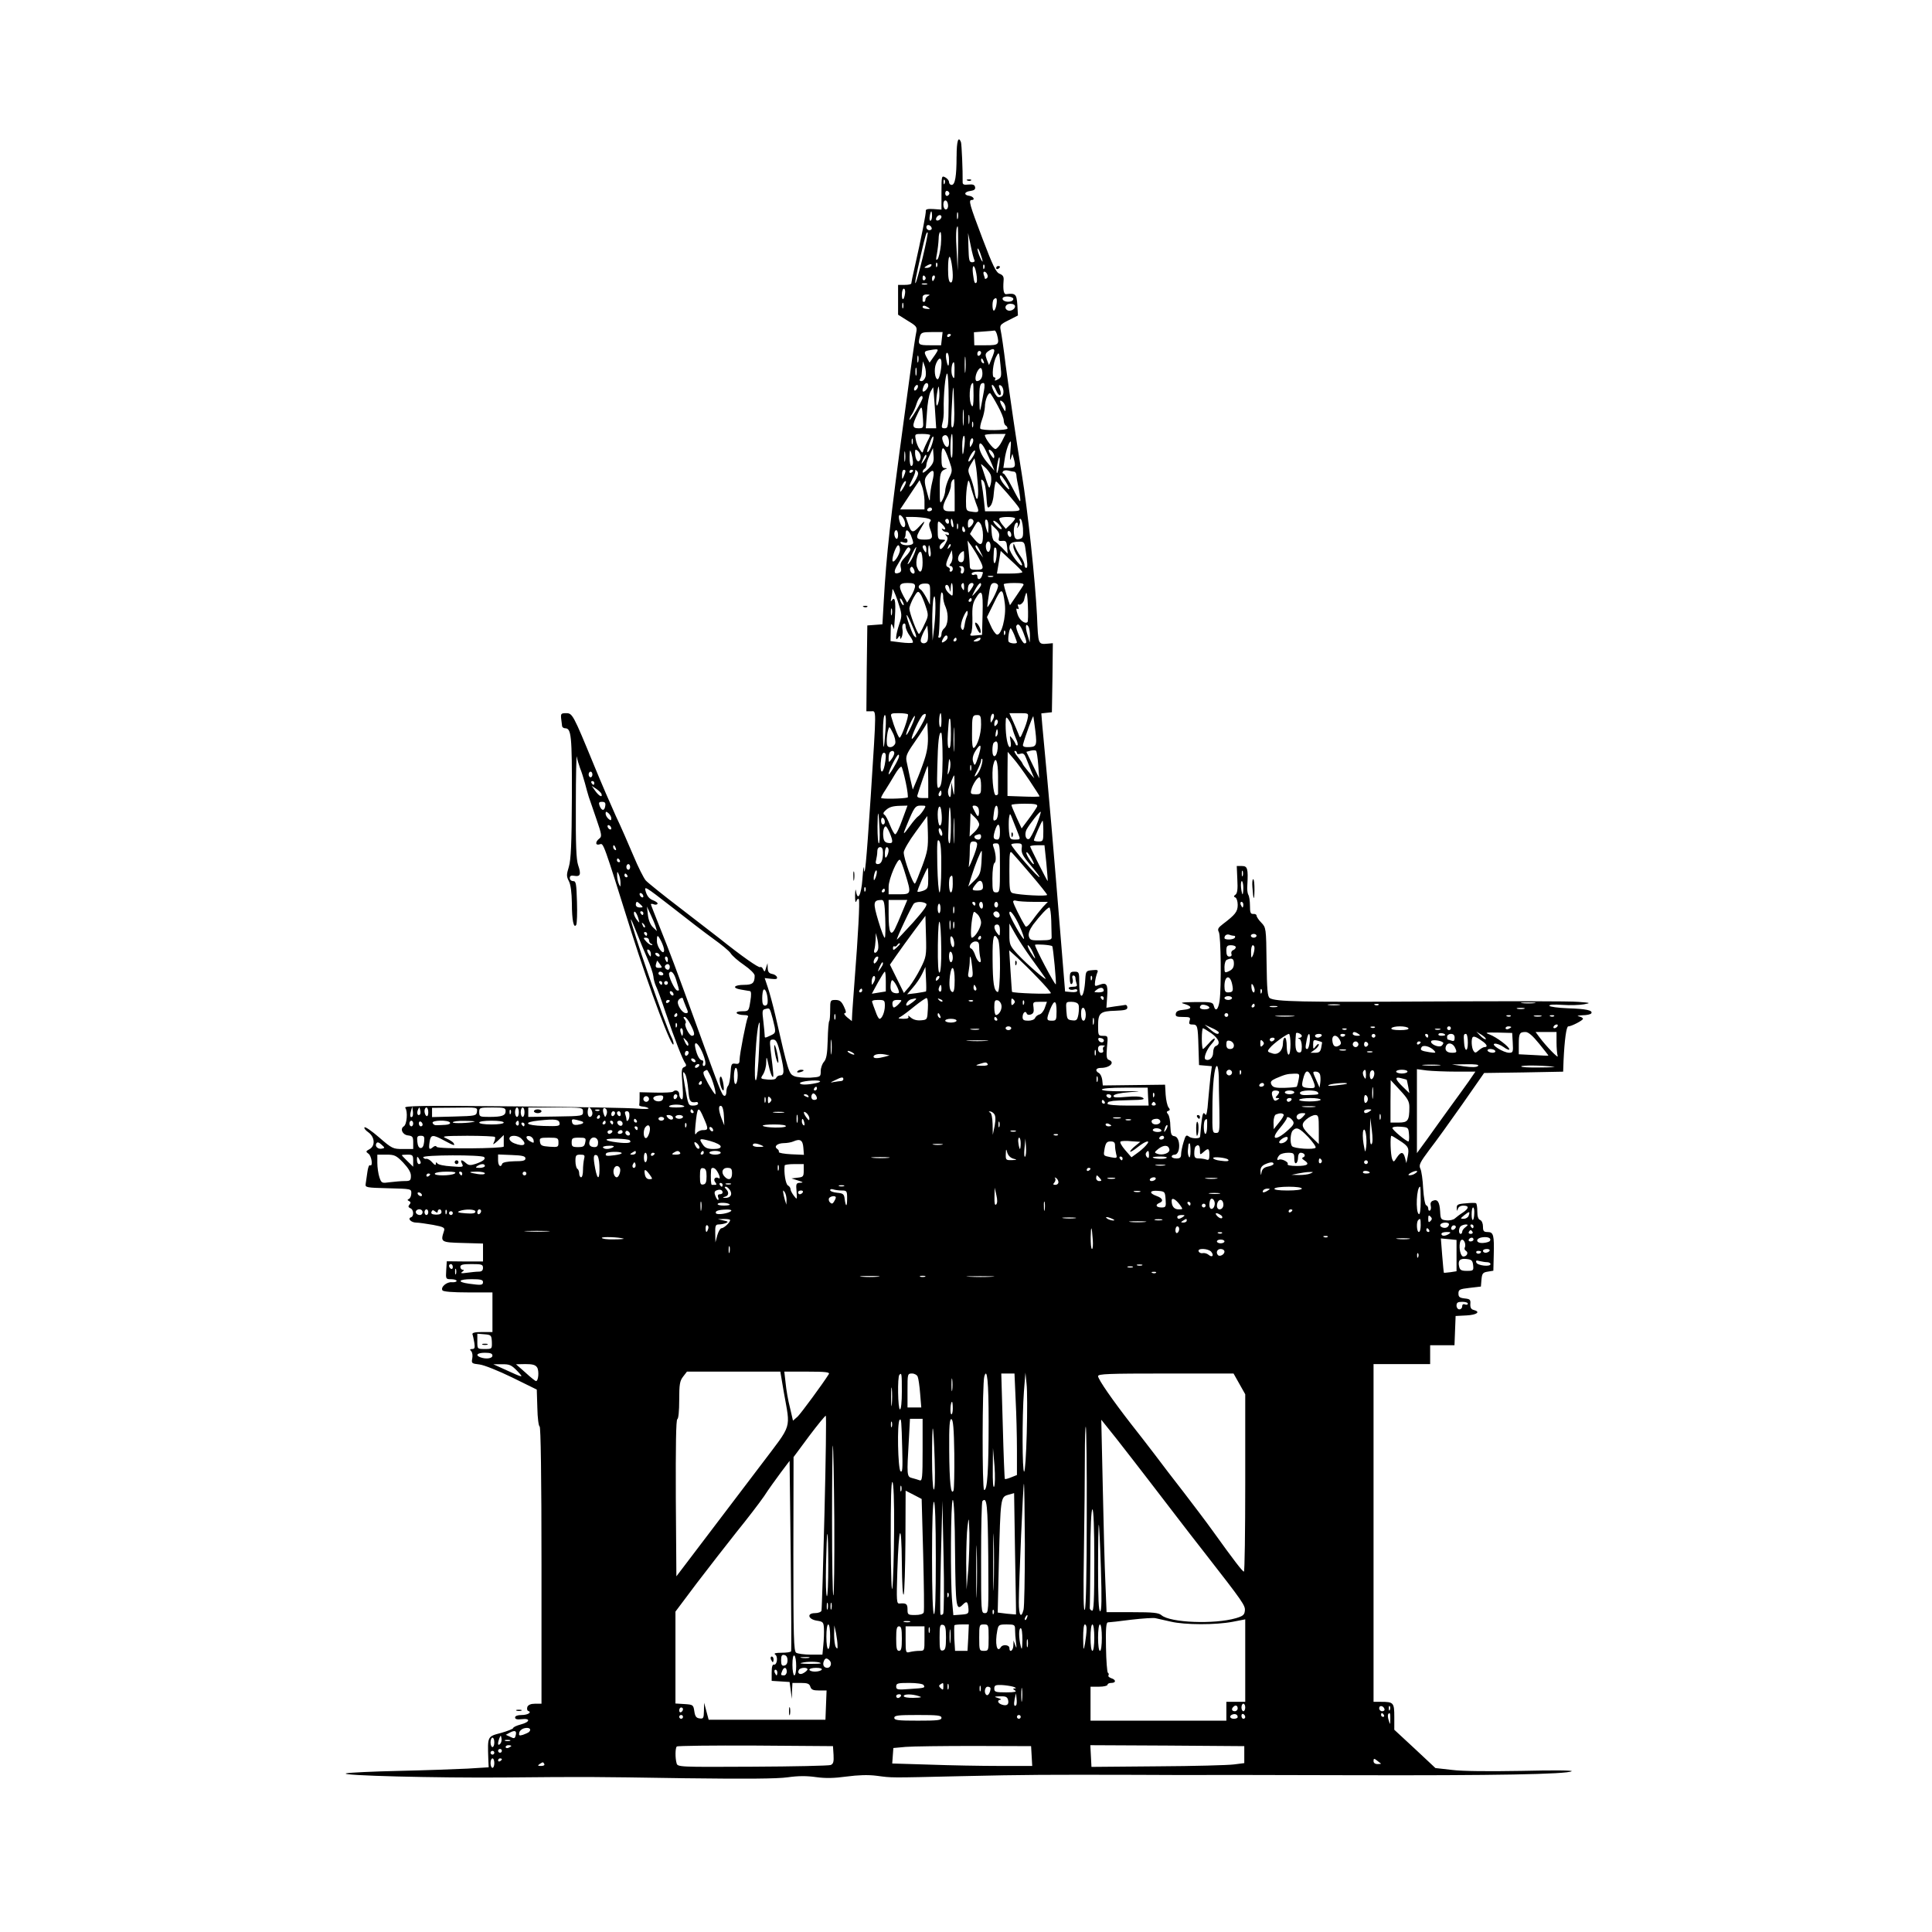 <?xml version="1.0" standalone="no"?>
<!DOCTYPE svg PUBLIC "-//W3C//DTD SVG 20010904//EN"
 "http://www.w3.org/TR/2001/REC-SVG-20010904/DTD/svg10.dtd">
<svg version="1.0" xmlns="http://www.w3.org/2000/svg"
 width="1024pt" height="1024pt" viewBox="0 0 1024 1024"
 preserveAspectRatio="xMidYMid meet">
<g transform="translate(0,1024) scale(0.1,-0.1)"
fill="#000000" stroke="none">
<path d="M5070 9411 c0 -106 -8 -151 -26 -151 -8 0 -14 7 -14 15 0 8 -9 19
-20 25 -19 10 -20 8 -20 -80 l0 -91 -42 3 c-29 2 -42 -1 -41 -9 2 -11 -22
-136 -61 -308 -9 -38 -16 -73 -16 -77 0 -5 -16 -8 -35 -8 l-35 0 0 -79 0 -79
51 -32 c48 -29 51 -33 45 -63 -4 -18 -13 -81 -22 -142 -8 -60 -28 -207 -44
-325 -71 -522 -92 -709 -106 -957 l-7 -122 -40 -3 -40 -3 -3 -227 -2 -228 24
0 c30 0 30 34 -1 -452 -24 -359 -32 -443 -37 -377 -1 13 -4 -14 -7 -60 -6 -84
-25 -121 -34 -64 -2 16 -4 6 -5 -22 0 -32 2 -43 7 -31 4 11 10 15 13 10 6 -9
-4 -195 -22 -424 -6 -74 -11 -155 -13 -179 l-2 -43 -25 20 c-14 12 -19 21 -13
22 9 0 8 10 -4 35 -13 28 -23 35 -45 35 -27 0 -28 -2 -28 -53 0 -30 -2 -56 -5
-59 -3 -3 -7 -48 -8 -101 -2 -74 -7 -100 -20 -115 -9 -10 -17 -32 -17 -49 0
-31 -1 -31 -56 -35 -32 -1 -69 2 -84 8 -29 13 -31 18 -101 324 -12 52 -30 118
-39 145 l-17 51 35 -4 c26 -3 33 -1 30 9 -3 8 -14 15 -26 17 -16 3 -22 11 -23
30 l-1 27 -8 -25 c-6 -22 -8 -23 -15 -8 -4 10 -11 15 -16 12 -8 -5 -99 59
-214 151 -22 17 -115 89 -206 159 -92 70 -175 137 -186 149 -11 12 -41 72 -66
132 -26 61 -67 156 -93 210 -25 55 -78 177 -116 270 -111 270 -114 275 -148
275 -26 0 -28 -3 -26 -27 2 -16 4 -34 5 -40 0 -7 8 -13 16 -13 33 0 37 -37 36
-364 -1 -249 -5 -333 -16 -370 -13 -42 -13 -51 0 -76 10 -19 15 -60 16 -117 0
-92 10 -136 23 -115 4 7 6 62 4 122 -3 97 -5 110 -20 110 -10 0 -18 7 -18 16
0 12 7 15 24 12 32 -6 37 8 20 57 -10 31 -13 106 -12 320 0 154 3 269 5 255 2
-14 10 -41 17 -60 8 -19 19 -55 26 -80 6 -25 16 -58 21 -75 6 -16 24 -70 41
-119 28 -81 29 -90 14 -101 -22 -17 -21 -38 3 -30 20 6 16 18 169 -470 96
-302 220 -633 222 -587 0 7 -4 20 -9 30 -30 54 -225 621 -217 629 1 2 15 -30
30 -69 16 -40 41 -102 57 -138 16 -36 30 -78 32 -95 1 -16 8 -39 13 -50 6 -11
30 -76 53 -145 47 -139 90 -249 104 -267 6 -9 4 -15 -7 -19 -14 -5 -15 -18 -9
-92 5 -63 3 -83 -5 -78 -7 4 -12 16 -12 27 0 18 -20 26 -33 13 -4 -4 -45 -6
-92 -5 l-85 2 0 -30 c0 -17 -1 -34 -2 -38 -2 -3 7 -7 19 -8 13 -1 26 -5 30 -9
5 -4 -21 -5 -57 -2 -36 4 -330 9 -654 12 -502 5 -588 3 -578 -8 14 -18 9 -88
-8 -98 -21 -13 -7 -45 23 -48 24 -3 27 -8 27 -38 l0 -34 -55 0 c-52 0 -57 2
-125 61 -39 34 -74 58 -78 54 -4 -4 5 -16 21 -27 34 -25 37 -72 5 -89 -20 -11
-20 -13 -5 -24 17 -12 25 -71 8 -61 -5 3 -11 -13 -14 -37 -3 -23 -7 -51 -9
-62 -3 -19 3 -20 120 -23 121 -3 122 -3 122 -26 0 -14 -6 -27 -12 -30 -10 -5
-10 -7 0 -12 9 -4 10 -10 2 -19 -8 -9 -6 -14 5 -19 18 -6 20 -43 3 -48 -20 -7
2 -28 28 -28 13 0 54 -6 89 -12 58 -11 64 -15 58 -33 -19 -58 -17 -60 100 -63
l107 -3 0 -48 0 -47 -96 0 -96 1 -3 -47 c-3 -47 -2 -48 26 -48 16 0 29 -4 29
-9 0 -5 -11 -8 -25 -7 -27 3 -61 -26 -50 -43 4 -7 55 -11 136 -11 l129 0 0
-105 0 -105 -55 0 c-39 0 -53 -4 -51 -12 3 -7 7 -28 10 -45 4 -26 2 -33 -11
-33 -13 0 -14 -3 -6 -11 7 -7 9 -24 6 -39 -5 -26 -3 -27 39 -32 24 -3 99 -33
173 -69 l130 -64 3 -97 c1 -54 7 -98 12 -98 6 0 10 -270 10 -735 l0 -735 -34
0 c-23 0 -36 -6 -41 -17 -3 -10 -1 -19 4 -21 22 -7 -1 -22 -35 -22 -21 0 -34
-5 -34 -13 0 -9 11 -12 35 -9 48 6 45 -15 -5 -28 -22 -6 -40 -14 -40 -19 0 -4
-29 -16 -65 -26 -72 -19 -71 -17 -67 -136 l2 -46 -112 -7 c-62 -3 -225 -9
-363 -12 -137 -3 -263 -9 -280 -13 -45 -12 485 -25 840 -22 445 4 444 4 955
-4 323 -4 489 -3 545 5 56 8 101 8 150 1 51 -7 95 -6 162 3 61 8 114 10 160 4
85 -11 57 -11 448 -2 345 8 458 8 920 7 154 -1 307 -1 340 -1 33 1 395 0 805
-1 762 -2 1143 5 1170 21 9 5 -97 6 -265 2 -173 -3 -314 -2 -368 5 l-89 10
-109 102 -109 101 0 68 c0 76 -4 80 -71 80 l-39 0 0 895 0 895 150 0 150 0 0
50 0 50 65 0 64 0 3 78 3 77 58 3 c55 3 76 19 38 29 -14 3 -19 13 -18 31 2 24
-2 27 -30 30 -27 3 -33 8 -33 26 0 21 6 24 59 30 l60 7 3 37 c3 32 7 38 33 42
l30 5 2 80 c3 108 -1 125 -32 125 -21 0 -25 5 -25 29 0 16 -6 31 -15 35 -10 3
-15 19 -15 45 0 22 -3 42 -7 44 -5 2 -29 2 -55 -1 -42 -3 -48 -7 -47 -26 1
-16 2 -17 6 -3 3 10 14 17 29 17 32 0 30 -15 -3 -37 -16 -10 -34 -24 -42 -31
-7 -7 -28 -12 -45 -10 -29 3 -31 6 -33 47 -3 51 -14 67 -38 57 -11 -4 -15 -13
-12 -26 3 -11 1 -23 -4 -26 -5 -3 -9 1 -9 10 0 8 -5 16 -11 18 -6 2 -13 41
-16 88 -2 47 -9 95 -15 106 -9 19 -2 33 48 100 33 42 111 151 175 242 l115
165 210 3 209 4 2 57 c5 110 15 183 25 183 17 0 78 32 78 40 0 5 -10 11 -22
13 -13 2 -4 5 19 6 23 0 44 5 47 10 10 16 -27 24 -124 27 -52 2 -96 8 -98 13
-2 7 24 8 70 5 40 -3 91 -1 113 3 38 7 37 8 -30 13 -38 4 -391 4 -784 2 -691
-4 -820 -1 -851 18 -12 8 -15 44 -17 191 -2 180 -3 183 -28 209 -14 14 -25 31
-25 37 0 6 -8 10 -17 9 -15 -1 -18 7 -18 44 0 25 -4 51 -9 58 -4 7 -7 29 -5
50 5 88 1 102 -28 102 l-28 0 3 -71 c3 -52 0 -74 -10 -81 -10 -7 -10 -11 0
-15 6 -2 12 -20 12 -39 0 -36 -13 -52 -79 -102 -25 -19 -29 -27 -21 -42 11
-21 14 -290 4 -364 -7 -48 -22 -61 -31 -26 -5 18 -13 20 -97 19 -74 -1 -85 -3
-58 -10 43 -13 41 -27 -5 -31 -27 -2 -39 -8 -41 -20 -3 -15 4 -18 38 -18 37 0
41 -2 35 -20 -5 -16 -2 -20 15 -20 27 0 29 -7 32 -120 l3 -95 34 -3 34 -3 -7
-52 c-3 -29 -9 -89 -13 -135 -3 -48 -9 -78 -14 -70 -12 19 -16 8 -23 -57 -3
-33 -5 -61 -6 -61 -3 -10 -43 -9 -57 1 -16 12 -19 9 -30 -28 -7 -23 -13 -52
-13 -64 0 -18 -6 -23 -25 -23 -14 0 -25 5 -25 10 0 6 7 10 15 10 33 0 33 93 0
98 -17 2 -20 11 -22 53 0 27 -6 56 -12 63 -9 11 -9 15 1 18 10 4 10 8 1 19 -6
8 -13 38 -15 67 l-3 53 -165 -2 -165 -2 -3 29 c-2 16 -10 33 -18 37 -22 12
-16 27 10 27 49 0 78 30 42 43 -11 4 -13 20 -9 66 6 61 6 61 -21 61 -25 0 -26
2 -26 54 0 67 11 77 92 79 49 2 63 5 63 17 0 8 -4 14 -10 14 -5 -1 -31 -5 -56
-8 l-45 -7 4 59 c5 66 -3 77 -42 62 -24 -9 -25 -8 -22 18 2 15 7 35 11 45 7
16 3 18 -26 15 -33 -3 -34 -5 -37 -48 -6 -105 -32 -121 -32 -19 0 56 -1 59
-25 59 -22 0 -25 -4 -25 -36 0 -22 4 -33 10 -29 6 4 8 15 5 26 -4 11 -2 19 4
19 6 0 11 -6 11 -14 0 -8 3 -21 6 -30 5 -12 0 -16 -21 -16 -15 0 -24 -4 -20
-10 4 -6 15 -8 26 -5 11 4 19 2 19 -5 0 -7 -13 -10 -32 -8 l-33 3 -22 270
c-39 484 -63 763 -99 1142 l-5 62 28 3 28 3 3 183 2 183 -22 -2 c-58 -5 -55
-10 -62 149 -9 183 -49 560 -81 752 -29 178 -58 377 -85 575 -10 83 -22 164
-26 182 -6 30 -4 33 42 56 l49 25 -3 56 c-4 58 -10 63 -59 57 -13 -2 -18 22
-14 72 2 20 -3 29 -21 36 -19 7 -36 42 -91 187 -69 182 -75 204 -57 204 20 0
9 19 -12 22 -32 4 -28 22 5 26 20 3 27 8 25 20 -2 13 -12 16 -35 14 -25 -3
-32 0 -31 15 1 55 -5 199 -9 210 -14 35 -23 4 -23 -76z m-63 -143 c-3 -8 -6
-5 -6 6 -1 11 2 17 5 13 3 -3 4 -12 1 -19z m25 -53 c0 -5 -5 -11 -11 -13 -6
-2 -11 4 -11 13 0 9 5 15 11 13 6 -2 11 -8 11 -13z m-7 -63 c1 -12 -4 -22 -12
-22 -7 0 -13 11 -13 26 0 31 23 28 25 -4z m-85 -57 c0 -14 -4 -25 -9 -25 -4 0
-6 11 -3 25 2 14 6 25 8 25 2 0 4 -11 4 -25z m137 -12 c-3 -10 -5 -4 -5 12 0
17 2 24 5 18 2 -7 2 -21 0 -30z m-87 8 c0 -12 -20 -25 -27 -18 -7 7 6 27 18
27 5 0 9 -4 9 -9z m-52 -59 c2 -7 -3 -12 -12 -12 -9 0 -16 7 -16 16 0 17 22
14 28 -4z m140 -109 l-2 -118 -5 95 c-6 89 -4 140 5 140 2 0 3 -53 2 -117z
m-188 -50 c-17 -70 -34 -130 -37 -133 -6 -6 1 31 28 150 25 109 30 123 36 117
2 -3 -10 -63 -27 -134z m97 70 c-4 -37 -12 -71 -18 -77 -9 -8 -9 -1 -3 29 4
22 8 57 9 78 0 20 4 37 9 37 5 0 6 -30 3 -67z m178 -83 c3 -5 -2 -10 -12 -10
-16 0 -18 10 -20 78 l-2 77 14 -67 c7 -37 17 -72 20 -78z m43 -5 c0 -5 -6 4
-13 20 -8 17 -14 37 -14 45 0 8 7 -1 14 -20 7 -19 13 -39 13 -45z m-164 -12
c10 -63 7 -105 -6 -100 -9 2 -13 26 -13 70 0 74 9 88 19 30z m-77 -15 c-3 -8
-6 -5 -6 6 -1 11 2 17 5 13 3 -3 4 -12 1 -19z m-32 2 c-3 -5 -14 -10 -23 -10
-15 0 -15 2 -2 10 20 13 33 13 25 0z m282 -12 c-3 -8 -6 -5 -6 6 -1 11 2 17 5
13 3 -3 4 -12 1 -19z m-42 -29 c4 -22 4 -43 1 -46 -9 -10 -13 -1 -19 45 -7 54
9 55 18 1z m58 -4 c4 -8 2 -17 -3 -20 -6 -4 -10 -4 -10 -1 0 2 -3 11 -6 20 -3
9 -2 16 4 16 5 0 12 -7 15 -15z m-328 -14 c3 -5 1 -12 -5 -16 -5 -3 -10 1 -10
9 0 18 6 21 15 7z m49 -6 c-4 -8 -8 -15 -10 -15 -2 0 -4 7 -4 15 0 8 4 15 10
15 5 0 7 -7 4 -15z m-41 -32 c-7 -2 -19 -2 -25 0 -7 3 -2 5 12 5 14 0 19 -2
13 -5z m-116 -48 c-5 -37 -17 -42 -17 -7 0 18 5 32 10 32 6 0 9 -11 7 -25z
m123 -13 c-8 -4 -15 -13 -15 -19 0 -7 -3 -13 -7 -13 -5 0 -8 2 -8 5 0 3 0 12
0 20 0 9 9 15 23 14 16 0 18 -2 7 -7z m451 -17 c0 -5 -7 -12 -16 -13 -23 -5
-47 6 -40 19 8 13 56 8 56 -6z m-89 -25 c-2 -17 -8 -33 -13 -36 -10 -6 -12 49
-2 59 14 14 19 6 15 -23z m-495 -22 c-3 -7 -5 -2 -5 12 0 14 2 19 5 13 2 -7 2
-19 0 -25z m593 8 c0 -16 -27 -29 -41 -20 -19 11 -9 34 16 34 15 0 25 -6 25
-14z m-460 -6 c12 -7 10 -9 -8 -7 -12 0 -22 5 -22 9 0 11 12 10 30 -2z m364
-142 c14 -54 10 -58 -57 -58 l-63 0 -1 35 -1 34 52 4 c28 2 54 4 57 5 4 1 9
-8 13 -20z m-292 -23 l-4 -35 -59 0 c-62 0 -65 3 -53 48 6 19 13 22 63 22 l57
0 -4 -35z m48 21 c0 -3 -4 -8 -10 -11 -5 -3 -10 -1 -10 4 0 6 5 11 10 11 6 0
10 -2 10 -4z m-70 -82 c0 -3 -10 -20 -22 -36 l-21 -30 -13 23 c-18 33 -17 37
9 42 37 7 47 7 47 1z m300 -3 c0 -5 -6 -24 -14 -42 l-14 -34 -12 30 c-9 25 -8
31 6 42 21 15 34 17 34 4z m-70 -10 c0 -6 -4 -13 -10 -16 -5 -3 -10 1 -10 9 0
9 5 16 10 16 6 0 10 -4 10 -9z m-170 -38 c0 -43 -7 -41 -15 5 -3 19 -1 32 5
32 5 0 10 -16 10 -37z m87 -60 c-2 -21 -4 -6 -4 32 0 39 2 55 4 38 2 -18 2
-50 0 -70z m186 30 c6 -57 5 -64 -14 -74 -15 -8 -19 -8 -15 0 4 6 2 11 -5 11
-14 0 -6 79 12 111 14 27 15 25 22 -48z m-436 20 c-3 -10 -5 -4 -5 12 0 17 2
24 5 18 2 -7 2 -21 0 -30z m123 -7 c0 -36 -12 -86 -20 -86 -15 0 -21 53 -9 82
14 34 29 37 29 4z m224 8 c3 -8 2 -12 -4 -9 -6 3 -10 10 -10 16 0 14 7 11 14
-7z m-308 -79 c-4 -14 -13 -25 -22 -25 -10 0 -12 5 -7 12 4 7 8 20 8 28 1 8 3
26 4 40 l3 25 10 -28 c5 -15 7 -39 4 -52z m153 28 c0 -41 -2 -45 -11 -26 -10
20 -4 73 7 73 3 0 5 -21 4 -47z m-202 -20 c-3 -10 -5 -2 -5 17 0 19 2 27 5 18
2 -10 2 -26 0 -35z m350 10 c1 -26 -11 -42 -29 -43 -11 0 -10 28 2 51 15 27
25 24 27 -8z m-179 -148 c-1 -137 -2 -145 -21 -145 -16 0 -18 4 -12 28 5 15 8
47 7 72 -2 76 9 190 18 190 5 0 8 -65 8 -145z m-108 81 c0 -7 -7 -19 -15 -26
-16 -13 -20 -3 -9 24 8 20 24 21 24 2z m240 -53 c0 -48 -3 -64 -10 -53 -17 26
-12 120 7 120 2 0 3 -30 3 -67z m55 25 c-23 -128 -22 -127 -24 -47 -1 74 3 89
22 89 6 0 7 -17 2 -42z m-351 17 c-4 -8 -10 -15 -15 -15 -4 0 -6 7 -3 15 4 8
10 15 15 15 4 0 6 -7 3 -15z m111 -73 c-11 -44 -17 -15 -9 40 8 47 9 49 12 19
2 -19 1 -45 -3 -59z m75 -136 c-9 -8 -10 17 -6 94 7 147 10 151 13 26 3 -72 0
-113 -7 -120z m230 194 c15 -36 33 -30 20 6 -8 20 -7 25 2 22 18 -6 23 -49 7
-59 -7 -4 -17 -5 -21 -3 -14 9 -39 64 -29 64 5 0 14 -13 21 -30z m-325 -92 l7
-108 -27 0 -28 0 6 83 c2 45 11 94 18 109 8 14 14 26 15 25 1 -1 5 -50 9 -109z
m334 10 c17 -31 31 -65 31 -76 0 -12 5 -24 10 -27 6 -3 10 -10 10 -16 0 -11
-137 -12 -144 -1 -3 5 1 26 9 48 8 21 14 51 15 66 0 38 19 83 30 72 4 -5 22
-34 39 -66z m-399 43 c0 -6 -16 -36 -35 -68 -19 -32 -35 -53 -35 -48 0 6 6 19
14 30 7 11 19 37 25 58 11 33 31 51 31 28z m440 -55 c-1 -20 -2 -20 -15 4 -19
33 -19 46 0 30 8 -7 15 -22 15 -34z m-438 -58 c3 -46 2 -48 -24 -48 -34 0 -35
14 -5 76 23 49 24 48 29 -28z m215 -25 c-2 -21 -4 -6 -4 32 0 39 2 55 4 38 2
-18 2 -50 0 -70z m30 5 c-2 -13 -4 -5 -4 17 -1 22 1 32 4 23 2 -10 2 -28 0
-40z m20 -20 c-3 -7 -5 -2 -5 12 0 14 2 19 5 13 2 -7 2 -19 0 -25z m-227 -44
c0 -3 -6 -18 -14 -32 -8 -15 -17 -36 -21 -46 -5 -19 -6 -19 -20 2 -9 11 -18
35 -21 51 -6 31 -6 31 35 31 22 0 41 -3 41 -6z m100 -41 c0 -31 -18 -29 -31 4
-7 19 -7 28 3 34 15 10 28 -8 28 -38z m19 -25 c0 -48 -3 -64 -8 -48 -7 24 -3
120 5 120 2 0 4 -33 3 -72z m261 32 c-11 -22 -27 -40 -34 -40 -13 0 -56 57
-56 74 0 3 25 6 55 6 l55 0 -20 -40z m-370 -14 c-6 -20 -16 -38 -21 -41 -9 -6
-6 6 13 58 15 40 22 25 8 -17z m172 -3 c-7 -65 -12 -67 -12 -5 0 29 4 52 9 52
5 0 6 -21 3 -47z m-275 5 c-3 -7 -5 -2 -5 12 0 14 2 19 5 13 2 -7 2 -19 0 -25z
m314 -5 c-10 -17 -10 -16 -11 3 0 23 13 41 18 25 2 -6 -1 -18 -7 -28z m204
-40 c-3 -36 -2 -49 3 -33 l8 25 7 -25 c12 -43 8 -50 -24 -50 l-31 0 7 46 c6
43 23 94 32 94 2 0 1 -26 -2 -57z m-131 10 c10 -21 25 -54 33 -73 l14 -35 -31
35 c-32 36 -50 71 -50 96 0 25 16 15 34 -23z m-193 -55 c18 -52 18 -54 -2 -94
-10 -22 -19 -51 -19 -65 -1 -13 -7 -35 -15 -49 -13 -23 -14 -19 -14 55 -1 83
3 98 29 108 12 4 11 6 -2 6 -15 1 -18 11 -18 58 0 68 13 62 41 -19z m-234 0
c-2 -13 -4 -3 -4 22 0 25 2 35 4 23 2 -13 2 -33 0 -45z m42 -5 c1 -13 -3 -23
-9 -23 -5 0 -10 21 -9 48 1 38 2 42 9 22 4 -14 8 -35 9 -47z m41 26 c0 -10 -4
-20 -9 -23 -10 -7 -21 17 -21 46 0 17 3 18 15 8 8 -7 15 -21 15 -31z m41 -63
c-17 -17 -31 -25 -31 -19 0 7 5 15 10 18 6 3 10 13 10 22 0 8 8 31 18 51 l17
37 3 -39 c3 -33 -2 -44 -27 -70z m233 59 c-23 -36 -30 -23 -8 15 10 17 20 26
22 21 2 -5 -4 -21 -14 -36z m116 6 c-1 -13 -3 -13 -15 3 -19 26 -19 42 0 26 8
-7 15 -20 15 -29z m-360 1 c0 -5 -7 -17 -15 -28 -14 -18 -14 -17 -4 9 12 27
19 34 19 19z m385 -52 c-4 -23 -9 -39 -11 -37 -3 2 -2 23 2 46 4 23 9 40 11
37 3 -3 2 -23 -2 -46z m-112 -103 c6 -78 -7 -98 -18 -29 -4 20 -13 53 -22 74
-14 33 -14 38 3 68 l19 31 6 -33 c4 -18 9 -68 12 -111z m68 56 c4 -11 4 -34 0
-49 -7 -27 -8 -27 -24 22 -9 27 -19 59 -23 70 -7 18 -7 18 15 -1 13 -11 27
-30 32 -42z m-452 20 c0 -5 -4 -17 -9 -28 -8 -18 -9 -17 -9 8 -1 15 4 27 9 27
6 0 10 -3 9 -7z m41 3 c0 -3 -4 -8 -10 -11 -5 -3 -10 -1 -10 4 0 6 5 11 10 11
6 0 10 -2 10 -4z m16 -44 c-15 -29 -36 -51 -36 -37 0 3 8 20 17 38 9 18 16 37
14 42 -1 6 3 5 9 -1 9 -9 8 -19 -4 -42z m85 -17 c-6 -24 -11 -59 -12 -77 0
-30 -2 -28 -14 17 -19 68 -18 78 7 105 27 29 34 14 19 -45z m434 55 c6 0 11
-8 12 -17 0 -10 6 -44 13 -76 6 -33 10 -61 7 -63 -2 -2 -20 30 -41 71 -21 41
-42 75 -47 75 -6 0 -7 5 -3 11 3 6 16 8 28 5 11 -3 26 -6 31 -6z m-45 -52 c28
-46 25 -55 -5 -20 -23 27 -32 52 -20 52 3 0 14 -15 25 -32z m-270 -73 l0 -85
-30 0 c-37 0 -40 22 -10 77 11 21 20 47 20 59 0 18 8 34 17 34 2 0 3 -38 3
-85z m118 -56 c13 -33 10 -37 -28 -31 -29 4 -30 6 -30 57 0 29 3 67 7 86 6 32
7 32 23 -27 10 -32 22 -71 28 -85z m50 51 c4 -63 6 -68 20 -53 10 9 18 39 20
75 3 32 8 58 12 56 10 -4 110 -120 121 -140 9 -17 2 -18 -85 -18 l-95 0 -6 58
c-3 31 -9 71 -12 87 -4 25 -3 28 8 17 8 -7 15 -42 17 -82z m-436 51 c-9 -16
-18 -28 -20 -27 -6 7 18 56 27 56 6 0 2 -13 -7 -29z m108 -73 l0 -48 -65 0
-64 0 51 77 52 78 12 -30 c7 -17 13 -51 14 -77z m40 -48 c0 -5 -7 -10 -16 -10
-8 0 -12 5 -9 10 3 6 10 10 16 10 5 0 9 -4 9 -10z m-150 -51 c13 -24 9 -51 -6
-41 -15 10 -27 62 -15 62 6 0 15 -9 21 -21z m119 5 c24 -5 29 -10 21 -19 -7
-9 -7 -21 0 -39 18 -48 13 -56 -30 -56 -46 0 -49 10 -20 58 28 45 25 48 -9 10
-33 -36 -42 -33 -59 20 l-11 32 38 0 c21 0 53 -3 70 -6z m471 -2 c0 -5 -11
-19 -25 -32 l-24 -23 -20 24 c-10 13 -17 27 -14 31 6 11 83 10 83 0z m-350
-18 c0 -8 -4 -12 -10 -9 -5 3 -10 10 -10 16 0 5 5 9 10 9 6 0 10 -7 10 -16z
m22 -9 c3 -13 1 -22 -3 -19 -9 5 -13 44 -5 44 2 0 6 -11 8 -25z m108 11 c0 -7
-7 -19 -15 -26 -13 -11 -15 -8 -15 14 0 16 5 26 15 26 8 0 15 -6 15 -14z m79
-34 c-1 -33 -2 -34 -9 -12 -12 36 -12 62 0 55 6 -3 10 -23 9 -43z m183 -2 c2
-42 0 -51 -15 -56 -22 -7 -30 0 -33 29 -3 29 5 57 16 57 5 0 7 -8 4 -17 -5
-17 -5 -17 6 0 6 9 8 22 5 27 -3 6 -2 10 3 10 6 0 12 -23 14 -50z m-412 -2 c0
-5 -5 -6 -12 -2 -7 4 -8 3 -4 -4 4 -7 14 -12 22 -12 8 0 14 -5 14 -11 0 -5 -6
-7 -12 -3 -10 5 -10 4 -2 -6 9 -9 8 -19 -5 -41 -16 -30 -31 -38 -31 -18 0 7 8
18 18 25 16 12 15 13 -5 14 -21 0 -23 5 -23 52 0 50 0 51 20 33 11 -10 20 -22
20 -27z m200 -34 c0 -55 -12 -61 -44 -24 l-25 30 21 36 c20 34 22 35 35 18 7
-10 13 -37 13 -60z m85 56 c27 -30 12 -34 -15 -5 -13 14 -19 25 -13 25 5 0 18
-9 28 -20z m-218 -22 c-3 -7 -5 -2 -5 12 0 14 2 19 5 13 2 -7 2 -19 0 -25z
m218 -45 c-4 -19 -2 -22 17 -20 20 2 23 -3 26 -33 l3 -35 -30 32 c-17 17 -35
33 -41 35 -6 2 -13 23 -14 46 l-3 43 24 -23 c17 -16 22 -29 18 -45z m-181 42
c3 -8 1 -15 -4 -15 -6 0 -10 7 -10 15 0 8 2 15 4 15 2 0 6 -7 10 -15z m-354
-31 c0 -14 -4 -23 -10 -19 -5 3 -10 15 -10 26 0 10 5 19 10 19 6 0 10 -12 10
-26z m68 -1 c6 -15 12 -33 12 -40 0 -16 -56 -18 -66 -2 -4 8 0 9 15 4 15 -4
21 -2 21 9 0 8 -6 14 -12 12 -7 -1 -10 -1 -5 1 4 3 7 13 7 24 0 27 13 23 28
-8z m532 1 c0 -8 -4 -12 -10 -9 -5 3 -10 13 -10 21 0 8 5 12 10 9 6 -3 10 -13
10 -21z m-170 -126 c27 -51 25 -58 -15 -58 -30 0 -35 3 -35 23 0 12 -3 47 -6
77 l-6 55 22 -30 c11 -16 30 -47 40 -67z m60 68 c0 -14 -4 -27 -9 -30 -10 -7
-20 23 -14 42 8 21 23 13 23 -12z m184 -8 c13 -86 14 -108 5 -108 -5 0 -9 7
-9 16 0 9 -9 29 -20 44 -11 15 -24 38 -29 51 -9 22 -10 22 -10 4 -1 -11 11
-38 25 -58 14 -21 24 -41 21 -43 -9 -10 -67 68 -67 91 0 26 11 33 52 34 23 1
28 -4 32 -31z m-403 -1 c-10 -9 -11 -8 -5 6 3 10 9 15 12 12 3 -3 0 -11 -7
-18z m-261 -11 c0 -27 -39 -82 -40 -55 0 25 21 79 31 79 5 0 9 -11 9 -24z
m140 2 c0 -19 -2 -20 -10 -8 -13 19 -13 30 0 30 6 0 10 -10 10 -22z m22 -8 c3
-16 1 -30 -4 -30 -4 0 -8 14 -8 30 0 17 2 30 4 30 2 0 6 -13 8 -30z m263 -2
l16 -33 -20 25 c-20 24 -26 40 -16 40 2 0 12 -15 20 -32z m-370 13 c3 -6 -8
-24 -26 -42 -23 -24 -29 -37 -25 -55 5 -17 2 -26 -9 -30 -26 -10 -30 5 -11 37
10 16 23 40 29 52 27 49 32 54 42 38z m20 -28 c-9 -21 -21 -42 -27 -48 -7 -7
-9 -7 -6 0 2 6 12 27 22 48 9 20 19 37 22 37 2 0 -3 -17 -11 -37z m437 -12
c-5 -47 -18 -48 -16 -2 2 48 3 53 12 47 4 -2 6 -23 4 -45z m-392 -32 c0 -53
-15 -65 -30 -24 -10 27 6 89 21 79 5 -3 9 -27 9 -55z m149 -5 c-8 -10 -8 -14
0 -14 6 0 11 -7 11 -15 0 -8 -5 -15 -11 -15 -5 0 -8 4 -5 9 3 5 -1 11 -9 15
-15 5 -13 20 8 65 l12 25 3 -28 c2 -15 -2 -34 -9 -42z m71 36 c0 -20 -5 -30
-15 -30 -29 0 -18 50 13 59 1 1 2 -12 2 -29z m309 -82 c0 -5 -30 -8 -67 -8
l-68 0 10 60 10 60 57 -53 c31 -28 57 -55 58 -59z m-573 -6 c-10 -10 -29 15
-21 28 6 9 10 8 17 -4 6 -10 7 -20 4 -24z m264 18 c0 -11 -5 -20 -11 -20 -6 0
-9 6 -6 14 3 8 1 17 -6 20 -7 2 -4 5 6 5 11 1 17 -6 17 -19z m100 -14 c0 -2
-3 -11 -6 -20 -8 -20 -24 -21 -24 -1 0 9 -6 12 -15 9 -8 -4 -15 -1 -15 5 0 6
14 11 30 11 17 0 30 -2 30 -4z m53 -23 c-7 -2 -19 -2 -25 0 -7 3 -2 5 12 5 14
0 19 -2 13 -5z m-413 -50 c0 -10 -10 -34 -21 -53 l-21 -34 -19 34 c-30 56 -25
70 21 70 31 0 40 -4 40 -17z m80 -42 l-1 -56 -19 37 c-11 20 -24 40 -30 43
-21 13 -9 32 20 32 30 0 30 -1 30 -56z m120 22 c0 -35 0 -36 -20 -18 -21 19
-27 45 -11 45 5 0 12 -10 14 -22 4 -20 4 -19 6 5 2 40 11 33 11 -10z m60 15
c0 -18 -2 -20 -9 -8 -6 8 -7 18 -5 22 9 14 14 9 14 -14z m50 14 c0 -5 -7 -17
-15 -28 -14 -19 -14 -19 -15 2 0 11 3 24 7 27 9 10 23 9 23 -1z m40 -1 c0 -6
-12 -23 -26 -38 -24 -27 -25 -27 -13 -3 20 41 39 62 39 41z m90 -6 c0 -15 -27
-73 -50 -105 -10 -15 -10 -16 5 83 5 28 11 37 25 37 11 0 20 -7 20 -15z m134
3 c-4 -7 -22 -34 -39 -59 l-32 -47 -17 52 c-9 29 -16 56 -16 59 0 4 25 7 56 7
41 0 53 -3 48 -12z m-658 -207 c-19 -57 -22 -96 -6 -71 9 13 10 13 11 0 0 -10
3 -8 9 5 4 11 6 30 3 41 -2 12 0 25 6 28 7 4 11 -1 11 -14 0 -11 10 -34 22
-50 12 -16 19 -32 16 -36 -4 -3 -31 -3 -62 1 l-56 7 1 52 c0 38 3 46 9 31 l9
-20 1 20 c10 116 6 159 -12 134 -7 -10 -8 -7 -4 11 3 14 6 34 6 45 0 11 12
-15 27 -57 25 -76 25 -79 9 -127z m560 108 c8 -69 -19 -171 -43 -162 -8 3 -23
25 -33 49 l-19 43 37 75 c40 84 47 83 58 -5z m-420 -12 c16 -48 16 -51 -7 -98
-12 -27 -25 -49 -28 -49 -9 0 -51 112 -51 134 0 10 10 36 22 58 20 35 24 37
35 22 7 -9 20 -39 29 -67z m540 -84 c-13 -13 -44 11 -53 42 -8 25 -8 33 0 28
7 -4 8 0 4 11 -4 9 -3 15 2 12 9 -6 29 13 30 29 1 6 5 19 9 30 4 12 8 -13 10
-64 2 -46 1 -86 -2 -88z m-447 135 c-1 -13 5 -39 14 -58 16 -39 12 -93 -9
-111 -8 -6 -14 -20 -14 -30 0 -11 -5 -19 -11 -19 -5 0 -8 4 -5 8 3 5 6 59 7
120 1 62 5 112 10 112 5 0 8 -10 8 -22z m209 -90 l-3 -113 -34 -3 c-28 -3 -33
-1 -25 10 6 7 9 45 8 84 -2 55 2 78 17 102 33 55 40 40 37 -80z m-256 -68 l-9
-75 -2 100 c0 55 3 111 7 125 11 40 14 -62 4 -150z m-162 115 c0 -5 -5 -3 -10
5 -5 8 -10 20 -10 25 0 6 5 3 10 -5 5 -8 10 -19 10 -25z m360 25 c0 -5 -5 -10
-11 -10 -5 0 -7 5 -4 10 3 6 8 10 11 10 2 0 4 -4 4 -10z m-423 -77 c-3 -10 -5
-4 -5 12 0 17 2 24 5 18 2 -7 2 -21 0 -30z m397 -11 c-4 -9 -9 -28 -11 -42 -5
-32 -11 -37 -19 -17 -3 9 2 35 12 57 10 23 20 37 22 30 2 -6 1 -18 -4 -28z
m-289 -49 c25 -55 28 -76 8 -51 -11 14 -43 108 -37 108 3 0 16 -25 29 -57z
m589 -36 c19 -50 20 -57 6 -57 -12 0 -50 81 -43 93 9 16 21 5 37 -36z m35 -17
l-1 -35 -12 40 c-13 41 -10 67 5 44 5 -8 8 -30 8 -49z m-543 -26 c-7 -19 -36
-18 -36 1 0 9 8 30 17 48 l18 32 3 -33 c2 -19 1 -40 -2 -48z m460 31 c7 -19
14 -37 14 -40 0 -9 -38 -6 -44 4 -6 9 3 71 11 71 2 0 11 -16 19 -35z m-49 3
c-3 -8 -6 -5 -6 6 -1 11 2 17 5 13 3 -3 4 -12 1 -19z m-315 -34 c-22 -16 -26
-11 -11 15 9 14 16 16 20 9 4 -7 0 -17 -9 -24z m58 6 c0 -5 -5 -10 -11 -10 -5
0 -7 5 -4 10 3 6 8 10 11 10 2 0 4 -4 4 -10z m125 0 c-3 -5 -14 -10 -23 -10
-15 0 -15 2 -2 10 20 13 33 13 25 0z m-383 -396 c7 -7 -34 -124 -44 -124 -6 0
-29 58 -43 108 -6 20 -3 22 38 22 24 0 46 -3 49 -6z m62 -74 c-19 -34 -38 -59
-41 -56 -7 7 45 119 60 128 24 15 17 -11 -19 -72z m116 38 c0 -26 -4 -38 -8
-30 -8 12 -4 72 4 72 2 0 4 -19 4 -42z m271 5 c-10 -17 -10 -16 -11 3 0 23 13
41 18 25 2 -6 -1 -18 -7 -28z m186 10 c-3 -16 -13 -46 -23 -68 -17 -40 -17
-40 -26 -15 -6 14 -18 44 -29 68 l-19 42 51 0 c51 0 51 0 46 -27z m-754 -65
c-3 -46 -7 -85 -9 -87 -2 -2 -4 35 -4 82 0 50 4 87 10 87 6 0 7 -32 3 -82z
m137 22 c-30 -65 -38 -58 -9 9 13 28 25 49 28 46 2 -3 -6 -28 -19 -55z m370
10 c0 -51 -19 -112 -38 -124 -7 -4 -11 21 -10 76 0 93 1 98 29 98 16 0 19 -7
19 -50z m288 -37 c9 -78 6 -83 -45 -83 -15 0 -23 5 -21 13 12 46 53 157 55
150 1 -4 6 -40 11 -80z m-122 17 c3 -14 12 -38 19 -55 8 -16 11 -32 8 -35 -3
-3 -8 0 -10 6 -2 6 -10 20 -18 30 -14 18 -14 16 -9 -13 4 -19 2 -33 -3 -33
-12 0 -23 57 -23 120 1 42 2 44 16 25 8 -11 17 -31 20 -45z m-326 -31 c0 -54
-3 -78 -11 -74 -6 4 -8 34 -5 78 6 84 5 77 11 77 3 0 5 -36 5 -81z m241 48
c-8 -8 -11 -7 -11 4 0 9 3 19 7 23 4 4 9 2 11 -4 3 -7 -1 -17 -7 -23z m-224
-129 c-2 -29 -3 -6 -3 52 0 58 1 81 3 53 2 -29 2 -77 0 -105z m-158 -57 c-12
-36 -31 -86 -42 -111 l-19 -45 -14 60 c-7 33 -16 74 -19 90 -5 25 1 41 35 90
23 33 49 72 58 87 l17 28 3 -66 c2 -48 -3 -85 -19 -133z m-154 88 c-4 -10 -15
-19 -26 -19 -15 0 -19 7 -19 33 0 17 3 43 7 56 6 23 7 23 25 -13 11 -21 16
-46 13 -57z m537 39 c-6 -6 -7 0 -4 19 5 21 7 23 10 9 2 -10 0 -22 -6 -28z
m-286 -121 c-1 -104 -5 -137 -16 -149 -13 -13 -15 0 -12 106 3 134 9 189 21
182 4 -3 7 -66 7 -139z m292 56 c-4 -48 -28 -57 -28 -10 0 18 3 37 7 40 16 16
24 4 21 -30z m-103 -44 c-16 -48 -19 -51 -26 -30 -9 22 0 48 24 79 18 23 19 4
2 -49z m318 -44 l5 -70 -34 70 -34 70 22 6 c13 3 26 3 29 0 4 -3 9 -37 12 -76z
m-763 63 c0 -7 -7 -22 -15 -32 -14 -19 -15 -19 -15 5 0 14 3 29 7 32 10 11 23
8 23 -5z m650 1 c0 -6 8 -8 19 -4 14 4 21 -1 29 -22 6 -15 18 -46 27 -68 l17
-40 -31 35 c-16 19 -30 38 -31 42 0 3 -12 20 -26 37 -14 17 -21 31 -15 31 6 0
11 -5 11 -11z m-697 -41 c-9 -69 -29 -79 -25 -13 3 37 8 55 17 55 10 0 12 -11
8 -42z m763 -104 c29 -44 54 -82 54 -85 0 -2 -38 -3 -85 -1 l-85 3 0 117 1
117 30 -35 c17 -19 55 -71 85 -116z m-693 119 c-13 -33 -53 -98 -53 -86 0 18
43 103 52 103 4 0 4 -8 1 -17z m268 -73 c-9 -22 -10 -20 -6 15 5 57 7 63 12
35 2 -14 -1 -37 -6 -50z m169 26 c-6 -19 -18 -40 -27 -47 -11 -10 -9 -2 6 26
11 22 21 46 21 54 0 8 3 12 6 8 3 -3 1 -21 -6 -41z m90 -51 c0 -47 0 -88 0
-92 0 -5 -6 -8 -12 -8 -14 0 -24 121 -13 162 12 51 25 19 25 -62z m-143 33
c-3 -7 -5 -2 -5 12 0 14 2 19 5 13 2 -7 2 -19 0 -25z m-346 -66 c9 -42 13 -78
10 -79 -25 -7 -141 -9 -141 -2 0 4 10 23 23 42 12 19 35 56 50 82 15 26 31 44
35 41 4 -4 14 -42 23 -84z m119 3 l0 -85 -31 0 c-19 0 -29 4 -27 13 9 32 52
157 55 157 2 0 3 -38 3 -85z m-1780 40 c0 -8 -4 -15 -10 -15 -5 0 -10 7 -10
15 0 8 5 15 10 15 6 0 10 -7 10 -15z m1919 -62 c-2 -56 -2 -56 -9 -18 l-7 40
-2 -45 c-1 -33 -4 -41 -11 -30 -5 8 -7 24 -4 35 7 25 28 75 31 75 2 0 2 -26 2
-57z m141 2 c0 -43 -1 -45 -29 -45 -25 0 -28 3 -23 23 7 29 32 67 43 67 5 0 9
-20 9 -45z m-2050 15 c0 -5 -2 -10 -4 -10 -3 0 -8 5 -11 10 -3 6 -1 10 4 10 6
0 11 -4 11 -10z m38 -58 c7 -22 -13 -12 -33 16 l-19 27 24 -16 c13 -9 26 -21
28 -27z m1802 3 c0 -8 -4 -15 -10 -15 -5 0 -7 7 -4 15 4 8 8 15 10 15 2 0 4
-7 4 -15z m-1782 -67 c-4 -28 -19 -27 -30 1 -6 17 -3 21 13 21 15 0 20 -5 17
-22z m2289 -3 c-4 -8 -23 -37 -44 -65 l-38 -51 -27 58 c-14 32 -27 61 -27 66
-1 4 31 7 70 7 58 0 70 -3 66 -15z m-715 -71 c-15 -42 -31 -76 -37 -76 -5 0
-17 22 -28 49 -10 26 -23 51 -29 54 -8 5 -7 12 3 21 20 20 38 26 81 27 l38 1
-28 -76z m112 51 c-9 -14 -22 -29 -29 -33 -6 -4 -26 -27 -43 -51 -36 -50 -39
-49 -16 5 40 97 45 104 75 104 29 0 29 0 13 -25z m96 -10 c5 -42 0 -76 -10
-70 -5 3 -10 29 -10 58 0 48 16 58 20 12z m196 21 c3 -8 4 -23 2 -33 -3 -14
-8 -11 -21 15 -15 28 -16 32 -2 32 9 0 18 -6 21 -14z m104 -20 c0 -19 -5 -38
-11 -41 -15 -10 -17 -4 -11 38 5 47 22 49 22 3z m-250 -71 c0 -52 -3 -95 -7
-95 -5 0 -8 19 -7 43 1 23 2 66 3 95 2 90 11 57 11 -43z m-1800 38 c0 -13 -3
-13 -15 -3 -8 7 -15 19 -15 27 0 13 3 13 15 3 8 -7 15 -19 15 -27z m1422 -60
c2 -40 0 -73 -4 -73 -4 0 -7 39 -7 88 1 99 6 92 11 -15z m395 -60 c-2 -32 -3
-8 -3 52 0 61 1 87 3 58 2 -29 2 -78 0 -110z m436 82 c-16 -38 -33 -70 -39
-72 -18 -6 -25 26 -13 50 17 31 71 99 75 94 2 -2 -8 -35 -23 -72z m-303 5 c0
-9 -11 -27 -25 -40 l-26 -24 3 62 2 62 23 -22 c13 -12 23 -29 23 -38z m208
-52 c11 -27 10 -28 -17 -28 -27 0 -29 3 -33 42 -2 23 -2 55 0 72 5 29 5 29 22
-15 10 -24 22 -56 28 -71z m-708 66 c0 -8 -4 -14 -10 -14 -5 0 -10 9 -10 21 0
11 5 17 10 14 6 -3 10 -13 10 -21z m199 -232 c-18 -48 -35 -91 -39 -95 -9 -10
-60 132 -60 165 0 12 28 61 63 108 l62 85 3 -88 c2 -79 -1 -98 -29 -175z m641
183 c0 -52 -1 -55 -25 -55 -14 0 -25 3 -25 6 0 9 42 104 46 104 2 0 4 -25 4
-55z m-2290 14 c0 -6 -4 -7 -10 -4 -5 3 -10 11 -10 16 0 6 5 7 10 4 6 -3 10
-11 10 -16z m2060 -19 c0 -27 -4 -40 -13 -40 -22 0 -25 9 -14 46 14 46 27 43
27 -6z m-584 -5 c19 -47 18 -57 -8 -53 -17 2 -24 11 -26 31 -4 30 3 57 13 57
3 0 13 -16 21 -35z m277 5 c3 -11 2 -20 -3 -20 -4 0 -10 9 -13 20 -3 11 -2 20
3 20 4 0 10 -9 13 -20z m207 -25 c0 -8 -6 -15 -14 -15 -20 0 -29 17 -14 23 22
9 28 7 28 -8z m-211 -167 c0 -71 -5 -128 -9 -128 -5 0 -10 65 -12 145 -2 120
-1 142 10 128 9 -12 12 -56 11 -145z m190 125 c0 -10 -11 -45 -25 -78 -13 -33
-22 -49 -19 -35 2 14 5 49 5 78 0 45 3 52 20 52 13 0 20 -6 19 -17z m121 -123
c0 -123 -1 -130 -20 -130 -18 0 -20 7 -20 74 0 44 5 78 11 82 11 6 8 51 -6 87
-5 13 -2 17 14 17 20 0 21 -4 21 -130z m115 102 c-2 -23 7 -41 46 -86 27 -32
49 -61 49 -64 -1 -14 -150 158 -150 172 0 3 13 6 30 6 26 0 29 -3 25 -28z
m-2151 2 c3 -8 2 -12 -4 -9 -6 3 -10 10 -10 16 0 14 7 11 14 -7z m2282 -79 c5
-52 8 -95 7 -95 -3 0 -93 179 -93 184 0 3 17 6 38 6 l38 0 10 -95z m-866 56
c0 -40 -9 -61 -27 -61 -11 0 -14 6 -9 23 3 12 6 32 6 45 0 13 6 22 15 22 10 0
15 -10 15 -29z m30 12 c0 -10 -5 -25 -10 -33 -7 -11 -10 -7 -10 18 0 17 5 32
10 32 6 0 10 -8 10 -17z m492 -65 c-4 -55 -9 -67 -37 -95 l-33 -32 18 57 c18
58 48 132 53 132 2 0 1 -28 -1 -62z m262 -63 c47 -55 86 -104 86 -108 0 -9
-146 -1 -182 9 -16 5 -18 19 -18 117 0 96 2 109 14 97 8 -8 53 -60 100 -115z
m16 57 c-1 -14 -40 43 -40 58 0 8 9 0 20 -18 11 -18 20 -36 20 -40z m-2195 18
c3 -5 1 -10 -4 -10 -6 0 -11 5 -11 10 0 6 2 10 4 10 3 0 8 -4 11 -10z m1514
-74 c32 -104 31 -106 -34 -106 l-55 0 0 40 c0 42 49 156 61 142 4 -4 17 -38
28 -76z m-1459 39 c0 -8 -4 -15 -10 -15 -5 0 -10 7 -10 15 0 8 5 15 10 15 6 0
10 -7 10 -15z m1580 -60 c0 -51 -2 -56 -26 -66 -15 -5 -29 -8 -31 -5 -4 4 49
126 55 126 1 0 2 -25 2 -55z m-279 4 c-6 -16 -10 -18 -10 -7 -1 22 12 55 16
42 2 -6 -1 -22 -6 -35z m1946 9 c-3 -7 -5 -2 -5 12 0 14 2 19 5 13 2 -7 2 -19
0 -25z m-3298 -38 c0 -23 -1 -23 -9 -5 -5 11 -9 31 -9 45 0 23 1 23 9 5 5 -11
9 -31 9 -45z m36 40 c3 -5 1 -10 -4 -10 -6 0 -11 5 -11 10 0 6 2 10 4 10 3 0
8 -4 11 -10z m1725 -45 c0 -25 -4 -45 -10 -45 -11 0 -14 73 -3 83 11 12 13 8
13 -38z m160 -17 c0 -13 -8 -18 -31 -18 -31 0 -31 5 0 42 17 19 31 8 31 -24z
m1380 -3 c0 -19 -2 -35 -4 -35 -2 0 -6 16 -8 35 -2 19 0 35 4 35 4 0 8 -16 8
-35z m-2809 -271 c42 -30 84 -64 92 -77 8 -13 40 -41 71 -62 32 -22 56 -46 56
-56 0 -39 -11 -49 -55 -49 -56 0 -67 -17 -18 -25 21 -4 43 -7 48 -8 7 -1 8
-20 2 -54 -8 -52 -9 -53 -43 -53 -21 0 -33 -4 -29 -10 3 -5 20 -10 36 -10 20
0 28 -4 23 -11 -8 -14 -44 -196 -44 -227 0 -18 -5 -23 -22 -20 -21 3 -23 -1
-26 -52 -2 -30 -7 -59 -13 -65 -5 -5 -9 -20 -9 -33 0 -13 -5 -22 -11 -20 -13
4 -19 20 -145 368 -114 314 -144 394 -198 528 -25 63 -46 116 -46 119 0 3 7 3
15 0 8 -4 17 -2 20 2 3 5 -8 13 -23 19 -19 7 -31 20 -39 45 -10 34 -6 31 136
-79 80 -63 180 -140 222 -170z m806 254 c-3 -8 -6 -5 -6 6 -1 11 2 17 5 13 3
-3 4 -12 1 -19z m103 2 c0 -5 -5 -10 -11 -10 -5 0 -7 5 -4 10 3 6 8 10 11 10
2 0 4 -4 4 -10z m-1280 -31 c0 -6 -4 -7 -10 -4 -5 3 -10 11 -10 16 0 6 5 7 10
4 6 -3 10 -11 10 -16z m1282 -115 c2 -53 1 -100 -2 -104 -3 -5 -18 34 -34 87
-30 100 -28 112 16 113 14 0 17 -14 20 -96z m91 34 c-14 -35 -32 -76 -40 -92
-22 -42 -33 -17 -33 77 l0 77 49 0 50 0 -26 -62z m695 52 l76 0 -26 -27 c-14
-16 -39 -47 -56 -71 -21 -29 -33 -39 -38 -30 -24 38 -64 119 -64 129 0 6 7 8
16 5 9 -3 50 -6 92 -6z m-2082 -15 c14 -13 13 -15 -5 -15 -12 0 -21 6 -21 15
0 8 3 15 6 15 3 0 12 -7 20 -15z m1512 6 c10 -6 -7 -31 -68 -100 -46 -50 -84
-91 -86 -91 -6 0 81 185 91 192 14 10 47 10 63 -1z m262 -1 c0 -5 -2 -10 -4
-10 -3 0 -8 5 -11 10 -3 6 -1 10 4 10 6 0 11 -4 11 -10z m40 -11 c0 -11 -4
-17 -10 -14 -5 3 -10 13 -10 21 0 8 5 14 10 14 6 0 10 -9 10 -21z m80 6 c0 -8
-4 -15 -10 -15 -5 0 -10 7 -10 15 0 8 5 15 10 15 6 0 10 -7 10 -15z m1300 0
c0 -8 -2 -15 -4 -15 -2 0 -6 7 -10 15 -3 8 -1 15 4 15 6 0 10 -7 10 -15z
m-1605 -20 c0 -14 -3 -25 -7 -25 -5 0 -8 11 -8 25 0 14 3 25 8 25 4 0 7 -11 7
-25z m72 -22 c-3 -10 -5 -4 -5 12 0 17 2 24 5 18 2 -7 2 -21 0 -30z m-1582
-74 l7 -24 -22 21 c-13 13 -23 38 -26 65 l-5 44 19 -41 c11 -23 23 -52 27 -65z
m2097 31 c1 -38 2 -78 2 -87 1 -13 -9 -17 -57 -17 -52 -1 -58 1 -64 22 -3 15
4 34 22 60 38 50 77 92 87 92 4 0 9 -31 10 -70z m-2188 10 c7 -24 6 -24 -8 -6
-9 11 -16 27 -16 35 0 21 16 2 24 -29z m26 30 c0 -5 -2 -10 -4 -10 -3 0 -8 5
-11 10 -3 6 -1 10 4 10 6 0 11 -4 11 -10z m1790 -50 c0 -26 -33 -80 -49 -80
-8 0 -5 70 5 119 5 22 6 23 24 6 11 -10 20 -30 20 -45z m95 50 c11 -17 -5 -32
-21 -19 -7 6 -11 15 -8 20 7 12 21 11 29 -1z m110 -71 c15 -33 25 -63 22 -65
-6 -6 -77 120 -77 136 0 25 28 -11 55 -71z m-526 -222 c-17 -34 -44 -77 -59
-96 l-29 -34 -37 75 -37 75 34 49 c19 27 61 86 94 130 l60 80 3 -108 c3 -104
1 -111 -29 -171z m110 101 c1 -68 -3 -119 -9 -123 -7 -4 -10 47 -9 147 2 177
16 157 18 -24z m48 110 c-2 -13 -4 -5 -4 17 -1 22 1 32 4 23 2 -10 2 -28 0
-40z m20 5 c-3 -10 -5 -4 -5 12 0 17 2 24 5 18 2 -7 2 -21 0 -30z m-1639 2
c-3 -3 -9 2 -12 12 -6 14 -5 15 5 6 7 -7 10 -15 7 -18z m1882 -17 c-1 -31 -1
-32 -15 -14 -19 25 -19 46 0 46 10 0 15 -10 15 -32z m167 -149 c32 -44 65 -90
73 -102 20 -29 -94 69 -148 127 -39 43 -42 49 -42 103 l0 58 30 -53 c16 -29
55 -89 87 -133z m-2037 131 c0 -5 -2 -10 -4 -10 -3 0 -8 5 -11 10 -3 6 -1 10
4 10 6 0 11 -4 11 -10z m1224 -82 c-3 -10 -10 -18 -16 -18 -5 0 -7 7 -4 16 3
9 6 32 7 52 l1 37 9 -35 c4 -19 6 -43 3 -52z m1887 72 c6 0 7 -4 4 -10 -7 -12
-55 -13 -55 -2 0 15 13 23 28 17 7 -3 18 -5 23 -5z m119 0 c0 -5 -7 -10 -15
-10 -8 0 -15 5 -15 10 0 6 7 10 15 10 8 0 15 -4 15 -10z m-3155 -30 c8 -16 15
-37 15 -46 0 -32 -37 13 -38 46 -1 38 4 38 23 0z m1552 -3 c2 -15 0 -27 -6
-27 -5 0 -11 14 -13 30 -3 18 0 29 5 27 6 -2 12 -15 14 -30z m143 23 c0 -5 -5
-10 -11 -10 -5 0 -7 5 -4 10 3 6 8 10 11 10 2 0 4 -4 4 -10z m90 -9 c15 -29
13 -284 -2 -279 -20 7 -26 46 -27 176 -1 119 6 145 29 103z m-1850 -5 c0 -8 6
-17 13 -19 7 -3 7 -6 1 -6 -6 -1 -19 8 -29 19 -16 18 -16 20 -2 20 10 0 17 -6
17 -14z m1750 -38 c0 -18 3 -43 6 -55 10 -37 -13 -26 -26 11 -6 19 -16 36 -22
38 -19 7 0 38 22 38 16 0 20 -7 20 -32z m-420 19 c0 -2 -8 -11 -18 -20 -15
-14 -19 -15 -19 -2 0 8 4 12 8 9 4 -2 10 0 14 6 6 10 15 14 15 7z m807 -12 c5
-3 23 -198 19 -202 -5 -6 -114 201 -110 209 3 5 83 0 91 -7z m-104 -30 c9 -19
15 -35 13 -35 -2 0 -13 16 -25 35 -11 19 -17 35 -13 35 5 0 16 -16 25 -35z
m1077 25 c0 -6 -6 -13 -14 -16 -8 -3 -12 -12 -9 -20 3 -8 -1 -14 -11 -14 -11
0 -16 9 -16 30 0 25 4 30 25 30 14 0 25 -5 25 -10z m99 -7 c0 -10 -4 -27 -9
-38 -7 -16 -9 -13 -9 18 -1 20 4 37 9 37 6 0 10 -8 9 -17z m-3199 -31 c0 -15
-2 -15 -10 -2 -13 20 -13 33 0 25 6 -3 10 -14 10 -23z m1600 -18 c0 -13 -4
-24 -10 -24 -5 0 -10 14 -10 31 0 17 4 28 10 24 6 -3 10 -17 10 -31z m452
-109 c37 -38 68 -74 68 -79 0 -7 -201 0 -206 7 -1 1 -4 51 -8 111 l-7 109 43
-39 c23 -21 73 -70 110 -109z m-2007 125 c3 -5 2 -10 -4 -10 -5 0 -13 5 -16
10 -3 6 -2 10 4 10 5 0 13 -4 16 -10z m45 -25 c0 -8 -2 -15 -4 -15 -2 0 -6 7
-10 15 -3 8 -1 15 4 15 6 0 10 -7 10 -15z m1110 -6 c-7 -11 -14 -18 -17 -15
-8 8 5 36 17 36 7 0 7 -6 0 -21z m503 -36 c5 -44 3 -53 -10 -53 -12 0 -14 7
-9 31 3 17 6 43 6 57 0 40 7 22 13 -35z m1387 20 c0 -20 -7 -31 -25 -40 -24
-11 -25 -10 -25 22 0 18 6 36 13 38 27 12 37 6 37 -20z m-3041 -5 c12 -16 11
-18 -7 -18 -15 0 -19 5 -15 20 3 12 6 19 7 18 1 -2 8 -11 15 -20z m1181 4 c0
-5 -7 -17 -15 -28 -14 -18 -14 -17 -4 9 12 27 19 34 19 19z m-1130 -17 c0 -8
-4 -15 -9 -15 -13 0 -22 16 -14 24 11 11 23 6 23 -9z m1358 -130 c-2 -1 -25
-5 -51 -9 l-49 -6 30 35 c17 19 39 51 49 72 l18 38 3 -64 c2 -35 2 -64 0 -66z
m152 59 c0 -45 -4 -64 -12 -62 -15 5 -19 34 -13 86 9 65 25 50 25 -24z m-1545
36 c3 -5 -1 -10 -9 -10 -9 0 -16 5 -16 10 0 6 4 10 9 10 6 0 13 -4 16 -10z
m71 -41 c16 -53 16 -49 4 -49 -13 0 -51 81 -43 93 10 17 27 0 39 -44z m1109
-1 l0 -53 -37 -6 -37 -6 32 59 c18 32 34 58 37 58 3 0 5 -24 5 -52z m-64 -5
c-10 -17 -10 -16 -11 3 0 23 13 41 18 25 2 -6 -1 -18 -7 -28z m341 15 c-7 -7
-12 -8 -12 -2 0 6 3 14 7 17 3 4 9 5 12 2 2 -3 -1 -11 -7 -17z m815 0 c-3 -8
-6 -5 -6 6 -1 11 2 17 5 13 3 -3 4 -12 1 -19z m744 -26 c7 -35 4 -42 -23 -42
-14 0 -18 8 -18 33 0 57 30 64 41 9z m-1767 -44 c-2 -3 -13 -4 -24 -1 -14 4
-20 14 -20 32 0 15 3 31 7 35 8 8 43 -55 37 -66z m-1254 52 c0 -5 -2 -10 -4
-10 -3 0 -8 5 -11 10 -3 6 -1 10 4 10 6 0 11 -4 11 -10z m30 0 c0 -5 -4 -10
-10 -10 -5 0 -10 5 -10 10 0 6 5 10 10 10 6 0 10 -4 10 -10z m3110 -37 c0 -25
-15 -12 -17 14 -1 19 1 22 8 12 5 -8 9 -20 9 -26z m-1660 6 c0 -11 -4 -18 -10
-14 -5 3 -7 12 -3 20 7 21 13 19 13 -6z m184 6 c3 -8 1 -15 -4 -15 -6 0 -10 7
-10 15 0 8 2 15 4 15 2 0 6 -7 10 -15z m676 -16 c0 -5 -12 -9 -27 -9 -27 1
-27 1 -9 15 19 14 36 12 36 -6z m-1781 -51 c1 -19 -4 -28 -14 -28 -11 0 -15
11 -15 38 0 21 3 42 7 46 9 9 21 -21 22 -56z m501 52 c0 -5 -5 -10 -11 -10 -5
0 -7 5 -4 10 3 6 8 10 11 10 2 0 4 -4 4 -10z m2117 -12 c-3 -8 -6 -5 -6 6 -1
11 2 17 5 13 3 -3 4 -12 1 -19z m-3117 -9 c0 -6 -4 -7 -10 -4 -5 3 -10 11 -10
16 0 6 5 7 10 4 6 -3 10 -11 10 -16z m2280 -19 c0 -5 -2 -10 -4 -10 -3 0 -8 5
-11 10 -3 6 -1 10 4 10 6 0 11 -4 11 -10z m680 0 c0 -5 -9 -10 -20 -10 -11 0
-20 5 -20 10 0 6 9 10 20 10 11 0 20 -4 20 -10z m-2910 -4 c0 -2 7 -20 15 -40
14 -32 14 -36 0 -36 -19 0 -49 46 -41 65 5 13 26 22 26 11z m1220 -16 c-14
-11 -28 -20 -32 -20 -14 0 4 29 20 33 34 9 36 6 12 -13z m78 -37 c-3 -58 -3
-58 -36 -61 -22 -2 -41 3 -55 15 -11 10 -17 12 -13 6 5 -9 -2 -13 -26 -13 -30
1 -31 2 -13 12 11 6 44 31 73 55 30 24 58 43 63 43 6 0 9 -25 7 -57z m77 39
c-3 -3 -11 0 -18 7 -9 10 -8 11 6 5 10 -3 15 -9 12 -12z m377 -14 c-9 -9 -12
-7 -12 12 0 19 3 21 12 12 9 -9 9 -15 0 -24z m-1822 18 c0 -3 -4 -8 -10 -11
-5 -3 -10 -1 -10 4 0 6 5 11 10 11 6 0 10 -2 10 -4z m1140 -27 c0 -32 -15 -69
-28 -69 -5 0 -14 17 -21 38 -8 20 -16 43 -18 50 -4 8 6 12 31 12 34 0 36 -2
36 -31z m75 11 c-10 -11 -22 -20 -27 -20 -4 0 -8 9 -8 20 0 15 7 20 27 20 25
0 26 0 8 -20z m392 14 c-3 -3 -12 -4 -19 -1 -8 3 -5 6 6 6 11 1 17 -2 13 -5z
m151 -22 c4 -23 -13 -52 -29 -52 -5 0 -9 18 -9 41 0 33 3 40 18 37 9 -2 18
-14 20 -26z m119 6 c-3 -8 -6 -5 -6 6 -1 11 2 17 5 13 3 -3 4 -12 1 -19z m111
-19 c-6 -18 -19 -34 -29 -36 -10 -3 -20 -11 -23 -19 -3 -8 -19 -14 -36 -14
-23 0 -30 4 -30 19 0 23 16 37 22 19 3 -7 12 -9 22 -5 14 5 17 15 14 37 -4 29
-3 30 33 30 l38 0 -11 -31z m62 -19 c0 -47 -2 -50 -25 -50 -29 0 -30 6 -9 60
22 54 34 50 34 -10z m116 35 c4 -8 3 -31 0 -51 -6 -31 -10 -35 -34 -32 -25 3
-27 7 -30 51 -3 47 -3 47 28 47 18 0 33 -6 36 -15z m2417 8 c-18 -2 -48 -2
-65 0 -18 2 -4 4 32 4 36 0 50 -2 33 -4z m-1723 -24 c0 -5 -11 -9 -25 -9 -24
0 -32 10 -19 22 8 8 44 -3 44 -13z m240 11 c0 -5 -5 -10 -11 -10 -5 0 -7 5 -4
10 3 6 8 10 11 10 2 0 4 -4 4 -10z m448 3 c-16 -2 -40 -2 -55 0 -16 2 -3 4 27
4 30 0 43 -2 28 -4z m209 1 c-3 -3 -12 -4 -19 -1 -8 3 -5 6 6 6 11 1 17 -2 13
-5z m-539 -11 c-10 -2 -26 -2 -35 0 -10 3 -2 5 17 5 19 0 27 -2 18 -5z m-2672
-64 c18 -71 18 -74 -11 -87 -32 -15 -32 -15 -32 1 0 6 -3 40 -7 74 -7 55 -6
62 11 65 24 6 22 8 39 -53z m1659 23 c0 -19 -5 -32 -12 -32 -8 0 -13 14 -13
36 0 24 4 34 13 32 6 -3 12 -19 12 -36z m2323 31 c-10 -2 -26 -2 -35 0 -10 3
-2 5 17 5 19 0 27 -2 18 -5z m-4488 -33 c0 -5 -5 -10 -11 -10 -5 0 -7 5 -4 10
3 6 8 10 11 10 2 0 4 -4 4 -10z m837 -22 c-3 -7 -5 -2 -5 12 0 14 2 19 5 13 2
-7 2 -19 0 -25z m557 16 c3 -8 2 -12 -4 -9 -6 3 -10 10 -10 16 0 14 7 11 14
-7z m1526 6 c0 -5 -4 -10 -10 -10 -5 0 -10 5 -10 10 0 6 5 10 10 10 6 0 10 -4
10 -10z m343 -7 c-24 -2 -62 -2 -85 0 -24 2 -5 4 42 4 47 0 66 -2 43 -4z
m1154 1 c-3 -3 -12 -4 -19 -1 -8 3 -5 6 6 6 11 1 17 -2 13 -5z m161 -1 c-10
-2 -26 -2 -35 0 -10 3 -2 5 17 5 19 0 27 -2 18 -5z m69 1 c-3 -3 -12 -4 -19
-1 -8 3 -5 6 6 6 11 1 17 -2 13 -5z m-4577 -44 c23 -45 25 -60 7 -60 -14 0
-43 58 -33 67 3 3 1 12 -5 20 -8 9 -8 13 0 13 6 0 20 -18 31 -40z m1625 30 c3
-5 1 -10 -4 -10 -6 0 -11 5 -11 10 0 6 2 10 4 10 3 0 8 -4 11 -10z m512 -27
c-3 -10 -5 -4 -5 12 0 17 2 24 5 18 2 -7 2 -21 0 -30z m-727 17 c0 -5 -13 -10
-30 -10 -16 0 -30 5 -30 10 0 6 14 10 30 10 17 0 30 -4 30 -10z m-1483 -32
c-3 -8 -6 -5 -6 6 -1 11 2 17 5 13 3 -3 4 -12 1 -19z m436 -125 c-3 -82 -10
-152 -16 -158 -6 -7 -8 32 -4 115 6 116 15 190 23 190 2 0 1 -66 -3 -147z
m2437 95 c0 -15 -19 -8 -47 17 l-28 24 37 -17 c21 -9 37 -20 38 -24z m1795 32
c-3 -5 -11 -10 -16 -10 -6 0 -7 5 -4 10 3 6 11 10 16 10 6 0 7 -4 4 -10z
m-2895 -10 c0 -5 -7 -10 -15 -10 -8 0 -15 5 -15 10 0 6 7 10 15 10 8 0 15 -4
15 -10z m1927 4 c-3 -3 -12 -4 -19 -1 -8 3 -5 6 6 6 11 1 17 -2 13 -5z m178
-4 c4 -6 -13 -10 -45 -10 -32 0 -49 4 -45 10 3 6 24 10 45 10 21 0 42 -4 45
-10z m225 0 c0 -5 -4 -10 -10 -10 -5 0 -10 5 -10 10 0 6 5 10 10 10 6 0 10 -4
10 -10z m320 6 c0 -2 -7 -6 -15 -10 -8 -3 -15 -1 -15 4 0 6 7 10 15 10 8 0 15
-2 15 -4z m-4390 -26 c0 -11 -2 -20 -4 -20 -2 0 -6 9 -9 20 -3 11 -1 20 4 20
5 0 9 -9 9 -20z m1568 13 c-10 -2 -28 -2 -40 0 -13 2 -5 4 17 4 22 1 32 -1 23
-4z m1233 -20 c40 -29 50 -57 24 -67 -9 -3 -15 -18 -15 -35 0 -28 -22 -47 -41
-36 -11 8 8 55 33 82 12 13 19 25 16 28 -3 3 -17 -8 -31 -25 -14 -16 -28 -30
-31 -30 -3 0 -6 25 -6 55 0 30 3 55 6 55 3 0 23 -12 45 -27z m716 21 c-3 -3
-12 -4 -19 -1 -8 3 -5 6 6 6 11 1 17 -2 13 -5z m496 -1 c-7 -2 -19 -2 -25 0
-7 3 -2 5 12 5 14 0 19 -2 13 -5z m-733 -34 c0 -5 -6 -9 -12 -10 -10 0 -10 -2
0 -6 6 -2 12 -20 12 -40 0 -27 -4 -34 -17 -31 -17 3 -20 33 -14 100 1 10 31
-2 31 -13z m300 11 c12 -8 11 -10 -7 -10 -13 0 -23 5 -23 10 0 13 11 13 30 0z
m460 -6 c0 -2 -9 -4 -21 -4 -11 0 -18 4 -14 10 5 8 35 3 35 -6z m215 -22 c-3
-3 -16 5 -28 17 l-22 23 28 -17 c15 -10 25 -20 22 -23z m143 -19 c3 -49 1 -53
-19 -53 -30 0 -100 44 -77 48 10 2 31 -6 48 -18 16 -12 30 -17 30 -12 0 14
-68 65 -105 79 -27 10 -22 11 45 10 l75 -2 3 -52z m140 -5 c28 -34 50 -63 49
-63 -1 -1 -37 0 -79 3 l-78 4 0 52 c0 59 4 66 36 66 15 0 38 -20 72 -62z m92
8 c0 -30 3 -63 6 -73 7 -18 -60 50 -97 100 l-20 27 55 0 56 0 0 -54z m-1410
-11 c0 -30 -4 -55 -10 -55 -5 0 -10 20 -10 45 0 25 -4 45 -10 45 -5 0 -10 -13
-10 -29 0 -38 -25 -64 -54 -55 -30 9 -31 11 -15 30 17 22 89 74 101 74 4 0 8
-25 8 -55z m102 15 c-2 -22 -8 -40 -13 -40 -11 0 -11 7 -3 49 9 45 20 38 16
-9z m63 30 c-3 -5 -13 -10 -21 -10 -8 0 -14 5 -14 10 0 6 9 10 21 10 11 0 17
-4 14 -10z m125 6 c0 -11 -19 -15 -25 -6 -3 5 1 10 9 10 9 0 16 -2 16 -4z
m160 -6 c0 -5 -4 -10 -10 -10 -5 0 -10 5 -10 10 0 6 5 10 10 10 6 0 10 -4 10
-10z m280 0 c0 -5 -2 -10 -4 -10 -3 0 -8 5 -11 10 -3 6 -1 10 4 10 6 0 11 -4
11 -10z m140 -11 c0 -15 -4 -19 -16 -15 -9 3 -18 6 -20 6 -2 0 -4 7 -4 15 0 8
9 15 20 15 14 0 20 -7 20 -21z m70 -26 c0 -51 -17 -49 -20 2 -3 40 -2 45 10
45 6 0 10 -21 10 -47z m-3373 -55 c-2 -18 -4 -4 -4 32 0 36 2 50 4 33 2 -18 2
-48 0 -65z m2694 71 c9 -17 8 -23 -2 -30 -21 -13 -34 -5 -37 24 -4 33 22 37
39 6z m762 -12 c20 -16 22 -27 5 -27 -6 0 -20 -8 -30 -17 -17 -15 -20 -15 -28
-3 -11 17 -13 64 -4 73 7 7 26 -3 57 -26z m-4215 -17 c-2 -7 -10 1 -17 16 -12
27 -11 28 4 12 10 -9 16 -21 13 -28z m2203 25 c-1 -15 -24 -12 -29 3 -3 9 2
13 12 10 10 -1 17 -7 17 -13z m904 5 c-3 -5 -10 -10 -16 -10 -5 0 -9 5 -9 10
0 6 7 10 16 10 8 0 12 -4 9 -10z m-2617 -82 c20 -86 20 -108 -4 -108 -8 0 -17
-6 -20 -13 -3 -8 -18 -11 -45 -9 -39 4 -40 4 -24 28 8 13 16 40 16 61 1 37 2
37 13 -14 6 -28 15 -55 20 -60 8 -7 7 8 -10 145 -5 47 -4 52 14 52 16 0 23
-14 40 -82z m1090 75 c-27 -2 -69 -2 -95 0 -27 2 -5 3 47 3 52 0 74 -1 48 -3z
m1312 -24 c0 -12 -7 -19 -20 -19 -14 0 -20 7 -20 24 0 19 4 23 20 19 11 -3 20
-14 20 -24z m152 -1 c-9 -9 -12 -7 -12 12 0 19 3 21 12 12 9 -9 9 -15 0 -24z
m315 18 c1 0 -1 -13 -4 -28 -4 -22 -11 -28 -31 -28 l-26 0 22 16 c12 8 22 21
22 27 0 7 -7 3 -15 -7 -14 -19 -15 -19 -15 8 0 24 3 26 23 20 12 -3 23 -7 24
-8z m642 -2 c3 -2 -1 -10 -7 -16 -14 -14 -65 9 -56 24 6 9 53 3 63 -8z m-449
-9 c0 -8 -7 -15 -15 -15 -8 0 -15 7 -15 15 0 8 7 15 15 15 8 0 15 -7 15 -15z
m52 0 c0 -5 -5 -11 -11 -13 -6 -2 -11 4 -11 13 0 9 5 15 11 13 6 -2 11 -8 11
-13z m278 11 c0 -3 -4 -8 -10 -11 -5 -3 -10 -1 -10 4 0 6 5 11 10 11 6 0 10
-2 10 -4z m-3810 -48 c21 -47 25 -78 10 -78 -5 0 -7 7 -4 15 4 8 1 15 -5 15
-12 0 -26 24 -35 63 -10 43 12 33 34 -15z m3990 23 c14 -28 13 -31 -14 -31
-28 0 -40 14 -32 35 8 21 33 18 46 -4z m-1857 3 c-7 -3 -9 -12 -6 -20 3 -8 -1
-14 -11 -14 -9 0 -16 8 -16 20 0 14 6 20 23 19 12 0 17 -3 10 -5z m1747 -21
c13 -14 11 -15 -24 -10 -44 7 -51 11 -41 27 8 13 44 4 65 -17z m-1793 -25 c-3
-7 -5 -2 -5 12 0 14 2 19 5 13 2 -7 2 -19 0 -25z m1326 25 c-7 -2 -21 -2 -30
0 -10 3 -4 5 12 5 17 0 24 -2 18 -5z m792 -3 c3 -5 -3 -10 -14 -10 -11 0 -23
5 -26 10 -3 6 3 10 14 10 11 0 23 -4 26 -10z m-4275 -9 c0 -6 -4 -13 -10 -16
-5 -3 -10 1 -10 9 0 9 5 16 10 16 6 0 10 -4 10 -9z m870 -1 c8 -5 11 -10 5
-10 -5 0 -17 5 -25 10 -8 5 -10 10 -5 10 6 0 17 -5 25 -10z m2753 3 c-7 -2
-19 -2 -25 0 -7 3 -2 5 12 5 14 0 19 -2 13 -5z m-2583 -24 c-37 -10 -60 -10
-60 0 0 12 29 18 60 12 l25 -5 -25 -7z m-1005 -19 c3 -5 2 -10 -4 -10 -5 0
-13 5 -16 10 -3 6 -2 10 4 10 5 0 13 -4 16 -10z m1550 -20 c4 -6 -9 -10 -32
-9 -34 1 -35 2 -13 9 35 11 38 11 45 0z m-1530 -10 c-3 -5 -11 -10 -16 -10 -6
0 -7 5 -4 10 3 6 11 10 16 10 6 0 7 -4 4 -10z m3923 3 c-21 -2 -57 -2 -80 0
-24 2 -7 4 37 4 44 0 63 -2 43 -4z m206 -3 c-7 -7 -32 -8 -75 -2 l-64 10 75 1
c51 1 71 -2 64 -9z m401 -4 c17 -1 -16 -4 -73 -4 -57 -1 -101 1 -99 6 5 6 101
6 172 -2z m-1775 -53 c0 -32 1 -112 3 -178 2 -114 1 -120 -18 -120 -19 0 -20
6 -19 120 0 134 11 235 24 235 5 0 9 -26 10 -57z m-2550 8 c0 -22 -4 -43 -10
-46 -6 -4 -10 12 -10 39 0 25 5 46 10 46 6 0 10 -18 10 -39z m-150 8 c17 -30
39 -109 31 -109 -3 0 -21 27 -39 59 -30 56 -31 61 -5 70 1 1 7 -8 13 -20z
m2770 6 c0 -8 -7 -15 -15 -15 -8 0 -15 7 -15 15 0 8 7 15 15 15 8 0 15 -7 15
-15z m47 -7 c-3 -8 -6 -5 -6 6 -1 11 2 17 5 13 3 -3 4 -12 1 -19z m663 -5 c-1
-24 -2 -26 -11 -10 -5 9 -7 22 -4 27 10 17 15 11 15 -17z m43 -3 c-3 -11 -9
-20 -14 -20 -10 0 -12 33 -3 43 12 12 22 -3 17 -23z m177 20 c0 -5 -13 -10
-30 -10 -16 0 -30 5 -30 10 0 6 14 10 30 10 17 0 30 -4 30 -10z m258 0 l102 0
-37 -54 c-21 -29 -65 -91 -99 -137 -33 -46 -86 -119 -117 -163 l-57 -78 0 222
0 223 53 -7 c28 -3 98 -6 155 -6z m-4070 -96 c5 -62 10 -71 45 -65 4 0 7 -3 7
-9 0 -5 -11 -10 -25 -10 -27 0 -27 0 -45 104 -13 74 -12 86 2 62 6 -10 13 -47
16 -82z m3307 60 c21 -50 20 -53 -17 -51 -38 3 -41 7 -32 45 13 55 28 57 49 6z
m41 22 c3 -8 4 -27 2 -43 l-4 -28 -17 39 c-21 47 -21 46 -2 46 9 0 18 -6 21
-14z m-113 -28 c-3 -18 -8 -35 -10 -38 -2 -2 -31 -5 -64 -6 -48 -1 -62 2 -70
17 -7 15 -3 21 23 33 49 21 60 24 95 25 31 1 32 0 26 -31z m-1066 -10 c-3 -7
-5 -2 -5 12 0 14 2 19 5 13 2 -7 2 -19 0 -25z m-1347 12 c0 -5 -6 -10 -12 -10
-7 0 -24 -3 -38 -5 -22 -5 -21 -3 5 9 36 18 45 19 45 6z m2986 -3 c1 -1 4 -18
8 -37 l6 -34 -35 34 c-42 41 -44 55 -8 45 16 -4 28 -7 29 -8z m-3131 -18 c-46
-10 -85 -10 -85 0 0 10 88 19 105 11 6 -2 -3 -8 -20 -11z m-605 1 c0 -5 -5
-10 -11 -10 -5 0 -7 5 -4 10 3 6 8 10 11 10 2 0 4 -4 4 -10z m3750 -128 c0
-72 -8 -82 -56 -82 l-44 0 0 113 1 112 49 -53 c41 -44 50 -60 50 -90z m-770
118 c0 -5 -7 -10 -16 -10 -8 0 -12 5 -9 10 3 6 10 10 16 10 5 0 9 -4 9 -10z
m439 6 c-2 -2 -29 -6 -59 -9 -36 -4 -48 -3 -35 3 19 8 103 14 94 6z m138 -73
c-2 -16 -4 -5 -4 22 0 28 2 40 4 28 2 -13 2 -35 0 -50z m-2947 47 c0 -5 -5
-10 -11 -10 -5 0 -7 5 -4 10 3 6 8 10 11 10 2 0 4 -4 4 -10z m1755 -42 l3 -48
-109 0 c-66 0 -109 4 -109 10 0 6 5 11 10 11 6 1 15 3 20 4 6 1 47 3 93 4 65
1 78 4 63 13 -12 7 -44 8 -88 4 -54 -5 -69 -3 -66 6 3 8 33 15 84 19 71 5 68
6 -34 5 -69 -1 -112 3 -112 9 0 6 47 10 121 10 l122 0 2 -47z m695 24 c0 -4
-5 -13 -12 -20 -9 -9 -9 -12 3 -12 12 0 12 -2 -1 -10 -11 -7 -17 -5 -22 8 -12
30 -8 42 12 42 11 0 20 -4 20 -8z m80 -2 c0 -5 -11 -10 -25 -10 -14 0 -25 5
-25 10 0 6 11 10 25 10 14 0 25 -4 25 -10z m125 0 c7 -11 5 -12 -52 -14 -30
-2 -43 2 -43 11 0 16 85 18 95 3z m-2655 -32 c0 -5 -7 -8 -15 -8 -15 0 -20 21
-8 33 7 7 23 -11 23 -25z m1787 10 c-3 -8 -6 -5 -6 6 -1 11 2 17 5 13 3 -3 4
-12 1 -19z m-2604 -14 c-6 -17 -44 -15 -50 3 -2 6 6 13 19 15 30 5 38 1 31
-18z m77 17 c0 -6 -4 -13 -10 -16 -5 -3 -10 1 -10 9 0 9 5 16 10 16 6 0 10 -4
10 -9z m695 -1 c3 -6 -1 -7 -9 -4 -18 7 -21 14 -7 14 6 0 13 -4 16 -10z m1605
0 c0 -5 -4 -10 -9 -10 -6 0 -13 5 -16 10 -3 6 1 10 9 10 9 0 16 -4 16 -10z
m1360 -15 c0 -8 -4 -17 -10 -20 -6 -4 -10 5 -10 20 0 15 4 24 10 20 6 -3 10
-12 10 -20z m-3810 0 c0 -8 -7 -15 -15 -15 -8 0 -15 7 -15 15 0 8 7 15 15 15
8 0 15 -7 15 -15z m617 -17 c-3 -7 -5 -2 -5 12 0 14 2 19 5 13 2 -7 2 -19 0
-25z m25 0 c-9 -9 -12 -7 -12 12 0 19 3 21 12 12 9 -9 9 -15 0 -24z m2763 12
c-3 -5 -10 -10 -16 -10 -5 0 -9 5 -9 10 0 6 7 10 16 10 8 0 12 -4 9 -10z m155
1 c0 -5 -27 -9 -60 -9 -33 0 -57 4 -54 9 3 5 30 9 60 9 30 0 54 -4 54 -9z
m-1145 -11 c3 -5 1 -10 -4 -10 -6 0 -11 5 -11 10 0 6 2 10 4 10 3 0 8 -4 11
-10z m270 -10 c3 -5 -1 -10 -10 -10 -9 0 -13 5 -10 10 3 6 8 10 10 10 2 0 7
-4 10 -10z m-2498 -14 c3 -3 -16 -6 -43 -6 -31 0 -44 3 -35 9 14 9 68 8 78 -3z
m210 -52 l2 -49 -14 35 c-17 45 -19 73 -2 68 7 -3 13 -25 14 -54z m3131 49
c-15 -2 -42 -2 -60 0 -18 2 -6 4 27 4 33 0 48 -2 33 -4z m-4782 -51 c-11 -10
-15 4 -8 28 l7 25 3 -23 c2 -13 1 -26 -2 -30z m40 11 c-11 -11 -19 6 -11 24 8
17 8 17 12 0 3 -10 2 -21 -1 -24z m44 11 c0 -14 -4 -23 -10 -19 -5 3 -10 15
-10 26 0 10 5 19 10 19 6 0 10 -12 10 -26z m258 4 c-3 -22 -7 -23 -120 -26
l-118 -3 0 25 0 24 121 1 c120 2 120 2 117 -21z m152 3 c0 -24 -19 -31 -86
-31 -51 0 -54 1 -54 25 0 24 2 25 70 25 62 0 70 -2 70 -19z m70 -6 c0 -14 -4
-25 -10 -25 -5 0 -10 11 -10 25 0 14 5 25 10 25 6 0 10 -11 10 -25z m30 0 c0
-14 -4 -25 -10 -25 -5 0 -10 11 -10 25 0 14 5 25 10 25 6 0 10 -11 10 -25z
m310 2 c0 -22 -1 -23 -145 -25 l-145 -2 0 25 0 25 145 0 c144 0 145 0 145 -23z
m50 -8 c0 -10 -6 -19 -14 -19 -11 0 -15 29 -7 48 4 10 21 -12 21 -29z m75 -6
c-7 -17 -8 -17 -15 2 -9 24 -2 41 12 27 6 -6 7 -19 3 -29z m-508 5 c-3 -8 -6
-5 -6 6 -1 11 2 17 5 13 3 -3 4 -12 1 -19z m470 16 c-3 -3 -12 -4 -19 -1 -8 3
-5 6 6 6 11 1 17 -2 13 -5z m498 -4 c3 -5 1 -10 -4 -10 -6 0 -11 5 -11 10 0 6
2 10 4 10 3 0 8 -4 11 -10z m55 -36 c26 -59 25 -64 -5 -64 -13 0 -29 -8 -34
-17 -8 -13 -9 -2 -5 42 10 101 15 107 44 39z m3530 36 c-19 -13 -30 -13 -30 0
0 6 10 10 23 10 18 0 19 -2 7 -10z m-4000 -9 c0 -6 -4 -13 -10 -16 -5 -3 -10
1 -10 9 0 9 5 16 10 16 6 0 10 -4 10 -9z m30 -7 c0 -8 -4 -12 -10 -9 -5 3 -10
10 -10 16 0 5 5 9 10 9 6 0 10 -7 10 -16z m46 -9 c-1 -23 -16 -37 -16 -16 0 5
-3 16 -6 25 -4 10 -1 16 9 16 10 0 14 -9 13 -25z m817 18 c-13 -2 -35 -2 -50
0 -16 2 -5 4 22 4 28 0 40 -2 28 -4z m137 -31 c0 -13 -3 -12 -15 4 -19 25 -19
40 0 24 8 -7 15 -20 15 -28z m979 24 c8 -10 9 -28 3 -63 l-10 -48 -1 57 c-1
35 -6 58 -13 61 -8 4 -9 6 -2 6 6 1 17 -5 23 -13z m-1042 -43 c-3 -10 -5 -2
-5 17 0 19 2 27 5 18 2 -10 2 -26 0 -35z m2577 39 c2 -4 -9 -23 -25 -42 l-28
-35 -1 37 c0 20 6 39 13 41 19 8 35 8 41 -1z m101 -12 c-12 -13 -22 -17 -28
-11 -13 13 1 31 25 31 21 0 21 -1 3 -20z m412 -12 c-3 -7 -5 -2 -5 12 0 14 2
19 5 13 2 -7 2 -19 0 -25z m-4137 12 c0 -5 -5 -10 -11 -10 -5 0 -7 5 -4 10 3
6 8 10 11 10 2 0 4 -4 4 -10z m385 1 c10 -17 -12 -21 -25 -6 -10 12 -10 15 3
15 9 0 18 -4 22 -9z m55 -1 c0 -5 -9 -10 -20 -10 -11 0 -20 5 -20 10 0 6 9 10
20 10 11 0 20 -4 20 -10z m3370 -67 l0 -77 -36 35 c-57 54 -61 69 -30 96 15
13 36 23 47 23 17 0 19 -7 19 -77z m-3470 57 c0 -5 -7 -10 -15 -10 -8 0 -15 5
-15 10 0 6 7 10 15 10 8 0 15 -4 15 -10z m2418 3 c-10 -2 -26 -2 -35 0 -10 3
-2 5 17 5 19 0 27 -2 18 -5z m915 -15 c8 -12 2 -23 -24 -46 -67 -62 -100 -55
-45 9 20 24 36 47 36 52 0 13 22 3 33 -15z m-3887 -11 c2 -16 -6 -17 -84 -15
-99 3 -113 20 -25 29 86 9 106 6 109 -14z m123 7 c7 -7 -3 -12 -29 -16 -17 -2
-26 2 -28 15 -3 15 1 17 25 11 15 -4 30 -8 32 -10z m286 6 c3 -5 1 -10 -4 -10
-6 0 -11 5 -11 10 0 6 2 10 4 10 3 0 8 -4 11 -10z m888 -10 c3 -11 1 -18 -4
-14 -5 3 -9 12 -9 20 0 20 7 17 13 -6z m1730 13 c-7 -2 -19 -2 -25 0 -7 3 -2
5 12 5 14 0 19 -2 13 -5z m157 -8 c0 -16 -35 -21 -44 -6 -8 12 4 21 26 21 10
0 18 -7 18 -15z m248 -25 c0 -22 -4 -40 -9 -40 -10 0 -12 63 -2 73 11 11 12 9
11 -33z m872 -94 c-7 -7 -10 17 -9 65 l2 74 8 -65 c5 -40 5 -68 -1 -74z
m-5080 109 c0 -8 -4 -15 -10 -15 -5 0 -10 7 -10 15 0 8 5 15 10 15 6 0 10 -7
10 -15z m50 -6 c0 -5 -4 -9 -10 -9 -5 0 -10 7 -10 16 0 8 5 12 10 9 6 -3 10
-10 10 -16z m145 11 c4 -6 -7 -11 -24 -12 -17 -1 -38 -2 -48 -2 -9 -1 -18 5
-20 12 -6 15 83 17 92 2z m130 5 c-25 -8 -115 -11 -115 -4 0 5 28 9 63 8 34 0
58 -2 52 -4z m155 -5 c0 -6 -28 -10 -65 -10 -37 0 -65 4 -65 10 0 6 28 10 65
10 37 0 65 -4 65 -10z m80 -6 c0 -8 -5 -12 -10 -9 -6 4 -8 11 -5 16 9 14 15
11 15 -7z m460 6 c0 -5 -5 -10 -11 -10 -5 0 -7 5 -4 10 3 6 8 10 11 10 2 0 4
-4 4 -10z m40 0 c0 -5 -2 -10 -4 -10 -3 0 -8 5 -11 10 -3 6 -1 10 4 10 6 0 11
-4 11 -10z m50 -6 c0 -17 -22 -14 -28 4 -2 7 3 12 12 12 9 0 16 -7 16 -16z
m1997 -16 c-3 -7 -5 -2 -5 12 0 14 2 19 5 13 2 -7 2 -19 0 -25z m-2517 12 c0
-5 -2 -10 -4 -10 -3 0 -8 5 -11 10 -3 6 -1 10 4 10 6 0 11 -4 11 -10z m857
-12 c-3 -8 -6 -5 -6 6 -1 11 2 17 5 13 3 -3 4 -12 1 -19z m2253 6 c0 -2 -7 -4
-15 -4 -8 0 -15 4 -15 10 0 5 7 7 15 4 8 -4 15 -8 15 -10z m-2448 -37 c-4 -14
-11 -28 -17 -29 -15 -4 -18 41 -4 58 17 21 30 4 21 -29z m723 33 c-6 -10 -111
-8 -122 3 -3 4 24 7 61 7 40 0 65 -4 61 -10z m2016 -17 c-12 -20 -14 -14 -5
12 4 9 9 14 11 11 3 -2 0 -13 -6 -23z m-2801 7 c0 -5 -2 -10 -4 -10 -3 0 -8 5
-11 10 -3 6 -1 10 4 10 6 0 11 -4 11 -10z m400 -11 c0 -6 -4 -7 -10 -4 -5 3
-10 11 -10 16 0 6 5 7 10 4 6 -3 10 -11 10 -16z m3688 -21 c2 -21 0 -38 -3
-38 -12 0 -85 61 -85 71 0 6 19 9 43 7 41 -3 42 -4 45 -40z m-1313 22 c4 -6
-5 -10 -19 -10 -14 0 -26 5 -26 10 0 6 9 10 19 10 11 0 23 -4 26 -10z m779
-37 c24 -26 42 -51 39 -56 -7 -12 -116 -5 -125 8 -12 16 -9 70 4 83 20 20 35
14 82 -35z m307 -53 c-5 -33 -5 -32 -14 18 -5 29 -5 61 -1 70 10 23 21 -40 15
-88z m-3996 80 c-3 -5 -10 -10 -16 -10 -5 0 -9 5 -9 10 0 6 7 10 16 10 8 0 12
-4 9 -10z m55 0 c0 -5 -7 -10 -16 -10 -8 0 -12 5 -9 10 3 6 10 10 16 10 5 0 9
-4 9 -10z m37 -16 c-9 -9 -28 6 -21 18 4 6 10 6 17 -1 6 -6 8 -13 4 -17z
m2046 19 c-7 -2 -19 -2 -25 0 -7 3 -2 5 12 5 14 0 19 -2 13 -5z m224 -19 c-3
-3 -12 -4 -19 -1 -8 3 -5 6 6 6 11 1 17 -2 13 -5z m-3359 -36 c-2 -21 -8 -33
-18 -33 -10 0 -16 12 -18 33 -3 27 0 32 18 32 18 0 21 -5 18 -32z m106 7 c52
-28 60 -30 50 -14 -3 6 -20 17 -38 25 -28 12 -18 13 110 14 77 0 144 -3 147
-6 3 -4 1 -16 -5 -28 -8 -16 -4 -14 21 8 l31 30 0 -27 c0 -15 0 -30 0 -34 0
-11 -348 -14 -355 -2 -5 7 -11 6 -21 -2 -19 -16 -23 -10 -17 29 6 39 16 40 77
7z m410 9 c32 -31 13 -44 -38 -24 -14 5 -26 16 -26 25 0 20 44 20 64 -1z m64
-7 c3 -16 1 -17 -17 -7 -25 13 -28 33 -4 28 10 -2 19 -11 21 -21z m3342 13 c0
-5 -7 -10 -16 -10 -8 0 -12 5 -9 10 3 6 10 10 16 10 5 0 9 -4 9 -10z m649 -16
c-12 -14 -39 -19 -39 -8 0 11 34 33 43 27 4 -3 3 -11 -4 -19z m600 0 c47 -30
51 -40 42 -85 l-7 -34 -7 28 c-9 34 -22 34 -44 1 -15 -24 -17 -25 -24 -8 -9
22 -12 124 -4 124 3 0 23 -12 44 -26z m-4459 -10 c0 -24 -2 -25 -47 -22 -41 3
-48 6 -51 26 -3 20 0 22 47 22 48 0 51 -2 51 -26z m142 1 c-4 -21 -10 -25 -38
-25 -30 0 -34 3 -34 25 0 22 4 25 39 25 35 0 38 -2 33 -25z m68 0 c0 -18 -5
-25 -19 -25 -24 0 -33 13 -25 34 10 27 44 20 44 -9z m168 11 c13 -14 -11 -18
-67 -11 -34 4 -59 10 -56 15 5 8 113 5 123 -4z m482 -33 c0 -9 -13 -13 -39
-13 -30 0 -44 6 -55 22 -24 34 -20 36 39 20 32 -9 55 -21 55 -29z m1590 17 c0
-16 -2 -30 -4 -30 -2 0 -6 14 -8 30 -3 17 -1 30 4 30 4 0 8 -13 8 -30z m-1152
-23 l3 -38 -68 3 c-37 2 -66 7 -65 12 2 5 -2 12 -8 16 -20 13 -1 30 33 31 18
0 41 4 52 9 36 16 50 7 53 -33z m1175 -48 c-4 -4 -6 15 -3 44 l5 52 3 -44 c2
-24 0 -47 -5 -52z m584 57 c-15 -12 -27 -25 -27 -30 0 -4 18 6 39 23 45 36 74
42 45 10 -10 -12 -32 -31 -48 -42 l-29 -21 -34 39 c-18 21 -29 41 -24 44 5 4
31 5 57 2 l48 -3 -27 -22z m-3992 -14 c-21 -5 -40 12 -30 28 5 8 13 6 27 -7
18 -16 19 -18 3 -21z m1681 1 c-4 -4 -11 -1 -16 7 -16 25 -11 35 7 17 9 -9 13
-20 9 -24z m2204 15 c0 -13 3 -33 6 -45 6 -21 4 -23 -27 -17 -43 9 -41 6 -34
48 6 29 12 36 31 36 18 0 24 -5 24 -22z m-1875 2 c17 -7 15 -9 -12 -9 -18 -1
-33 4 -33 9 0 12 17 12 45 0z m958 3 c-13 -2 -33 -2 -45 0 -13 2 -3 4 22 4 25
0 35 -2 23 -4z m1317 -35 c0 -26 -4 -38 -8 -30 -5 7 -7 23 -6 35 1 12 3 25 3
30 1 4 3 7 6 7 3 0 5 -19 5 -42z m-3061 21 c-18 -11 -46 -12 -53 -1 -3 4 11 9
31 9 25 1 32 -2 22 -8z m2949 -11 c4 -20 -37 -34 -65 -23 -16 6 -15 8 7 26 29
22 53 21 58 -3z m162 -5 c0 -25 1 -25 18 -10 26 24 32 21 32 -14 0 -24 -3 -30
-16 -25 -9 3 -27 6 -40 6 -20 0 -24 5 -24 28 0 16 3 32 7 35 14 14 23 6 23
-20z m-990 -44 c23 -6 22 -7 -7 -8 -31 -1 -33 1 -32 32 1 29 2 30 8 7 4 -14
17 -27 31 -31z m-2075 30 c3 -4 -14 -9 -37 -12 -44 -6 -53 -4 -45 10 6 9 73
11 82 2z m75 1 c0 -5 -8 -10 -17 -10 -15 0 -16 2 -3 10 19 12 20 12 20 0z
m235 0 c4 -6 -6 -10 -22 -10 -22 0 -25 2 -13 10 19 12 27 12 35 0z m125 0 c0
-5 -5 -10 -11 -10 -5 0 -7 5 -4 10 3 6 8 10 11 10 2 0 4 -4 4 -10z m90 0 c0
-5 -13 -10 -30 -10 -16 0 -30 5 -30 10 0 6 14 10 30 10 17 0 30 -4 30 -10z
m2270 -12 c0 -16 -3 -19 -11 -11 -6 6 -8 16 -5 22 11 17 16 13 16 -11z m-2660
-13 c0 -14 -4 -25 -9 -25 -5 0 -8 11 -8 25 0 14 3 25 8 25 5 0 9 -11 9 -25z
m40 21 c0 -3 -4 -8 -10 -11 -5 -3 -10 -1 -10 4 0 6 5 11 10 11 6 0 10 -2 10
-4z m3390 -27 c0 -17 4 -28 10 -24 6 3 10 17 10 31 0 14 6 24 14 24 20 0 29
-17 14 -24 -9 -3 -8 -8 5 -16 31 -20 18 -30 -39 -30 -34 0 -53 4 -49 10 7 11
-35 31 -47 23 -13 -7 -9 12 4 25 7 7 27 12 45 12 30 0 33 -3 33 -31z m-4723
-21 c28 -30 41 -52 41 -70 0 -25 -4 -28 -33 -28 -18 0 -52 -3 -77 -6 -44 -6
-46 -6 -57 26 -6 18 -11 53 -11 76 l0 44 48 0 c43 0 52 -4 89 -42z m53 10 l0
-32 -30 29 c-16 16 -30 30 -30 32 0 2 14 3 30 3 27 0 30 -3 30 -32z m376 19
c10 -10 -5 -22 -45 -36 -28 -9 -37 -8 -51 4 -23 21 -33 19 -21 -3 9 -18 6 -19
-57 -14 -37 2 -70 9 -74 16 -5 7 -8 7 -8 -3 0 -9 -6 -7 -19 8 -10 12 -24 20
-31 19 -7 -2 -14 2 -17 8 -4 13 311 14 323 1z m219 -7 c0 -12 -13 -15 -59 -15
-37 -1 -61 -6 -64 -13 -7 -23 -22 -12 -22 18 l0 31 73 -3 c56 -2 72 -6 72 -18z
m311 -2 c-3 -13 -6 -40 -6 -60 0 -21 -4 -38 -10 -38 -5 0 -10 9 -10 19 0 11
-4 23 -10 26 -5 3 -10 22 -10 41 0 30 3 34 26 34 22 0 25 -3 20 -22z m81 -34
c3 -76 -9 -86 -22 -19 -12 64 -10 78 8 72 7 -2 13 -26 14 -53z m-947 14 c0 -5
-4 -8 -10 -8 -5 0 -10 10 -10 23 0 18 2 19 10 7 5 -8 10 -18 10 -22z m2478 25
c-21 -2 -57 -2 -80 0 -24 2 -7 4 37 4 44 0 63 -2 43 -4z m1242 -3 c0 -5 -2
-10 -4 -10 -3 0 -8 5 -11 10 -3 6 -1 10 4 10 6 0 11 -4 11 -10z m232 2 c-12
-8 -72 -4 -72 4 0 2 19 4 43 4 25 0 37 -4 29 -8z m327 -8 c9 -9 -6 -11 -41 -6
-21 2 -38 9 -38 14 0 9 69 2 79 -8z m496 -3 c3 -5 1 -12 -5 -16 -5 -3 -10 1
-10 9 0 18 6 21 15 7z m245 -11 c0 -5 -4 -10 -10 -10 -5 0 -10 5 -10 10 0 6 5
10 10 10 6 0 10 -4 10 -10z m-3884 -27 c-10 -10 -19 5 -10 18 6 11 8 11 12 0
2 -7 1 -15 -2 -18z m3384 18 c0 -5 -13 -11 -29 -14 -20 -4 -31 -13 -34 -29 -4
-21 -4 -21 -6 3 -1 18 6 29 22 37 28 13 47 15 47 3z m-4180 -11 c0 -5 -12 -10
-27 -10 -22 0 -25 2 -13 10 20 13 40 13 40 0z m1557 -22 c-3 -7 -5 -2 -5 12 0
14 2 19 5 13 2 -7 2 -19 0 -25z m133 -2 c0 -32 -3 -35 -32 -38 l-33 -4 35 -11
c28 -9 30 -11 11 -12 -21 -1 -23 -5 -19 -46 3 -45 3 -45 -14 -23 -10 13 -18
28 -18 35 0 7 -6 16 -14 20 -12 7 -22 68 -17 106 1 4 24 7 51 7 l50 0 0 -34z
m1913 27 c-13 -2 -33 -2 -45 0 -13 2 -3 4 22 4 25 0 35 -2 23 -4z m-2888 -13
c8 -13 -4 -50 -16 -50 -13 0 -22 27 -15 45 6 17 22 20 31 5z m460 -45 c0 -30
-4 -41 -17 -43 -15 -3 -18 4 -18 43 0 39 3 46 18 43 13 -2 17 -13 17 -43z m52
33 c15 -20 24 -50 13 -43 -18 11 -32 -5 -19 -21 8 -10 8 -14 0 -14 -6 0 -14 0
-18 0 -5 0 -7 39 -4 80 1 14 17 13 28 -2z m83 -18 c0 -31 -17 -39 -38 -18 -22
22 -14 48 13 48 21 0 25 -5 25 -30z m1900 26 c0 -3 -4 -8 -10 -11 -5 -3 -10
-1 -10 4 0 6 5 11 10 11 6 0 10 -2 10 -4z m-2337 -31 c17 -24 17 -25 -1 -25
-13 0 -21 9 -24 25 -6 31 2 31 25 0z m3817 9 c0 -2 -9 -4 -21 -4 -11 0 -18 4
-14 10 5 8 35 3 35 -6z m240 -4 c-8 -6 -22 -10 -30 -9 -9 0 -5 6 10 14 27 14
44 10 20 -5z m-5090 0 c-20 -13 -113 -13 -105 0 3 6 32 10 63 10 41 0 53 -3
42 -10z m40 0 c0 -5 -2 -10 -4 -10 -3 0 -8 5 -11 10 -3 6 -1 10 4 10 6 0 11
-4 11 -10z m120 1 c0 -6 -17 -7 -37 -4 -52 8 -54 13 -5 13 23 0 42 -4 42 -9z
m220 -1 c0 -5 -4 -10 -10 -10 -5 0 -10 5 -10 10 0 6 5 10 10 10 6 0 10 -4 10
-10z m4155 0 c-11 -5 -38 -8 -60 -8 l-40 1 35 7 c19 4 46 8 60 8 23 1 23 0 5
-8z m-4665 -4 c0 -3 -4 -8 -10 -11 -5 -3 -10 -1 -10 4 0 6 5 11 10 11 6 0 10
-2 10 -4z m3550 -21 c10 -12 10 -15 -4 -15 -9 0 -16 7 -16 15 0 8 2 15 4 15 2
0 9 -7 16 -15z m-220 -21 c0 -8 -7 -14 -16 -14 -13 0 -14 3 -5 13 6 8 7 18 3
22 -4 5 -1 5 6 1 6 -4 12 -14 12 -22z m298 19 c-10 -2 -26 -2 -35 0 -10 3 -2
5 17 5 19 0 27 -2 18 -5z m217 -3 c-3 -5 -13 -10 -21 -10 -8 0 -12 5 -9 10 3
6 13 10 21 10 8 0 12 -4 9 -10z m323 3 c-16 -2 -40 -2 -55 0 -16 2 -3 4 27 4
30 0 43 -2 28 -4z m-2618 -33 c0 -5 -2 -10 -4 -10 -3 0 -8 5 -11 10 -3 6 -1
10 4 10 6 0 11 -4 11 -10z m43 3 c-7 -2 -19 -2 -25 0 -7 3 -2 5 12 5 14 0 19
-2 13 -5z m600 -10 c-7 -2 -19 -2 -25 0 -7 3 -2 5 12 5 14 0 19 -2 13 -5z
m-602 -24 c12 -23 -1 -40 -31 -38 -11 1 -10 3 3 6 20 5 22 24 5 41 -9 9 -9 12
0 12 6 0 16 -10 23 -21z m3029 11 c0 -6 -32 -10 -76 -10 -47 0 -73 4 -69 10 3
6 37 10 76 10 39 0 69 -4 69 -10z m630 -66 c0 -47 -4 -73 -10 -69 -18 11 -12
145 7 145 2 0 3 -34 3 -76z m-3700 45 c0 -5 -7 -9 -15 -9 -9 0 -12 -6 -9 -15
4 -8 3 -15 0 -15 -4 0 -10 10 -15 23 -6 16 -4 24 8 28 18 7 31 2 31 -12z m631
11 c27 0 29 -2 29 -42 0 -46 -7 -48 -13 -3 -3 26 -8 30 -40 33 -20 2 -37 8
-37 14 0 5 7 7 16 4 9 -3 29 -6 45 -6z m819 -74 c-7 -7 -10 6 -9 40 l1 49 9
-39 c6 -26 6 -43 -1 -50z m1440 74 c-20 -13 -33 -13 -25 0 3 6 14 10 23 10 15
0 15 -2 2 -10z m-2551 -50 l-1 -25 -8 25 c-4 14 -8 32 -9 40 -1 13 0 13 9 0 5
-8 9 -26 9 -40z m86 40 c-3 -5 -10 -10 -16 -10 -5 0 -9 5 -9 10 0 6 7 10 16
10 8 0 12 -4 9 -10z m1788 3 c-7 -2 -21 -2 -30 0 -10 3 -4 5 12 5 17 0 24 -2
18 -5z m135 -40 c3 -40 1 -43 -22 -43 -28 0 -35 14 -11 24 24 9 17 26 -15 37
-42 15 -37 31 8 27 36 -3 37 -4 40 -45z m-3943 27 c3 -5 2 -10 -4 -10 -5 0
-13 5 -16 10 -3 6 -2 10 4 10 5 0 13 -4 16 -10z m4228 3 c-13 -2 -35 -2 -50 0
-16 2 -5 4 22 4 28 0 40 -2 28 -4z m-2033 -20 c0 -5 -5 -15 -10 -23 -7 -11
-12 -12 -21 -3 -6 6 -8 16 -5 22 8 12 36 15 36 4z m1823 -38 c18 -25 18 -25
-6 -25 -24 0 -37 16 -37 46 0 19 21 8 43 -21z m185 -1 c-5 -28 -28 -29 -28 -1
0 13 3 27 7 31 10 10 25 -10 21 -30z m-2721 -26 c-2 -13 -4 -5 -4 17 -1 22 1
32 4 23 2 -10 2 -28 0 -40z m1820 0 c-2 -13 -4 -5 -4 17 -1 22 1 32 4 23 2
-10 2 -28 0 -40z m945 40 c7 -19 -2 -38 -18 -38 -8 0 -14 8 -14 18 0 30 23 44
32 20z m-2614 -12 c3 -3 -11 -6 -32 -6 -20 0 -35 4 -32 9 6 9 54 7 64 -3z
m2442 4 c0 -5 -2 -10 -4 -10 -3 0 -8 5 -11 10 -3 6 -1 10 4 10 6 0 11 -4 11
-10z m80 -10 c0 -5 -4 -10 -10 -10 -5 0 -10 5 -10 10 0 6 5 10 10 10 6 0 10
-4 10 -10z m1424 -40 c-1 -44 -14 -50 -14 -7 0 21 3 37 8 37 4 0 7 -14 6 -30z
m-5574 5 c0 -8 -6 -15 -14 -15 -17 0 -28 14 -19 24 12 12 33 6 33 -9z m30 0
c0 -8 -4 -15 -10 -15 -5 0 -10 7 -10 15 0 8 5 15 10 15 6 0 10 -7 10 -15z m50
4 c0 6 5 11 10 11 6 0 10 -6 10 -14 0 -10 -10 -14 -29 -14 -21 1 -28 5 -24 15
4 10 9 11 19 2 10 -8 14 -8 14 0z m47 -11 c-3 -8 -6 -5 -6 6 -1 11 2 17 5 13
3 -3 4 -12 1 -19z m153 10 c0 -9 -15 -12 -52 -9 -39 3 -48 6 -33 12 32 12 85
10 85 -3z m30 3 c0 -6 -4 -13 -10 -16 -5 -3 -10 1 -10 9 0 9 5 16 10 16 6 0
10 -4 10 -9z m1325 0 c-15 -13 -73 -22 -80 -12 -7 12 12 19 55 20 20 1 30 -3
25 -8z m2975 5 c0 -3 -4 -8 -10 -11 -5 -3 -10 -1 -10 4 0 6 5 11 10 11 6 0 10
-2 10 -4z m-4450 -16 c0 -5 -4 -10 -10 -10 -5 0 -10 5 -10 10 0 6 5 10 10 10
6 0 10 -4 10 -10z m5384 -14 c-3 -9 -15 -16 -26 -16 -19 0 -19 1 3 19 27 22
32 21 23 -3z m-1314 4 c8 -5 11 -12 7 -16 -4 -4 -15 0 -24 9 -18 18 -8 23 17
7z m-200 -10 c-19 -13 -30 -13 -30 0 0 6 10 10 23 10 18 0 19 -2 7 -10z m1312
-22 c-9 -9 -12 -7 -12 12 0 19 3 21 12 12 9 -9 9 -15 0 -24z m-1884 15 c-15
-2 -42 -2 -60 0 -18 2 -6 4 27 4 33 0 48 -2 33 -4z m197 -3 c13 -6 15 -9 5 -9
-8 0 -22 4 -30 9 -18 12 -2 12 25 0z m-2025 -7 c0 -12 -33 -43 -46 -43 -6 0
-16 -17 -22 -37 l-10 -38 -1 48 c-1 40 2 47 18 47 11 0 28 3 38 7 15 6 13 9
-12 14 l-30 7 33 1 c17 0 32 -2 32 -6z m2288 0 c-10 -2 -26 -2 -35 0 -10 3 -2
5 17 5 19 0 27 -2 18 -5z m132 -3 c0 -5 -8 -10 -17 -10 -15 0 -16 2 -3 10 19
12 20 12 20 0z m1240 -25 c0 -19 -4 -35 -10 -35 -11 0 -14 53 -3 63 11 12 13
8 13 -28z m-1462 18 c-21 -2 -55 -2 -75 0 -21 2 -4 4 37 4 41 0 58 -2 38 -4z
m1612 -12 c0 -6 -5 -13 -10 -16 -15 -9 -43 3 -35 15 8 13 45 13 45 1z m-3927
-26 c-7 -21 -13 -19 -13 6 0 11 4 18 10 14 5 -3 7 -12 3 -20z m3958 2 c-13
-13 -26 -3 -16 12 3 6 11 8 17 5 6 -4 6 -10 -1 -17z m57 9 c-10 -7 -18 -18
-18 -25 0 -6 -4 -11 -8 -11 -13 0 -11 34 2 42 6 4 18 8 26 8 12 -1 12 -3 -2
-14z m42 4 c0 -5 -2 -10 -4 -10 -3 0 -8 5 -11 10 -3 6 -1 10 4 10 6 0 11 -4
11 -10z m-2018 -72 c2 -27 0 -48 -4 -48 -5 0 -7 28 -7 63 1 67 6 60 11 -15z
m458 58 c0 -8 -4 -18 -10 -21 -5 -3 -10 3 -10 14 0 12 5 21 10 21 6 0 10 -6
10 -14z m1325 -6 c3 -5 1 -10 -4 -10 -6 0 -11 5 -11 10 0 6 2 10 4 10 3 0 8
-4 11 -10z m-4672 -7 c-29 -2 -78 -2 -110 0 -32 2 -8 3 52 3 61 0 87 -1 58 -3z
m4902 -3 c3 -5 -1 -10 -10 -10 -9 0 -13 5 -10 10 3 6 8 10 10 10 2 0 7 -4 10
-10z m-1328 -6 c-3 -3 -12 -4 -19 -1 -8 3 -5 6 6 6 11 1 17 -2 13 -5z m1203
-4 c-20 -13 -40 -13 -40 0 0 6 12 10 28 10 21 0 24 -2 12 -10z m-4375 -25 c6
-2 -18 -4 -52 -4 -35 -1 -63 3 -63 8 0 7 90 4 115 -4z m3732 9 c-3 -3 -12 -4
-19 -1 -8 3 -5 6 6 6 11 1 17 -2 13 -5z m860 -21 c-3 -5 -19 -10 -36 -11 -40
-3 -43 25 -3 30 29 4 48 -5 39 -19z m-429 10 c-15 -2 -42 -2 -60 0 -18 2 -6 4
27 4 33 0 48 -2 33 -4z m252 -88 l0 -83 -32 -5 c-18 -2 -34 -4 -35 -3 -1 1 -5
42 -9 92 l-7 90 42 -4 41 -4 0 -83z m90 85 c0 -5 -7 -10 -16 -10 -8 0 -12 5
-9 10 3 6 10 10 16 10 5 0 9 -4 9 -10z m-1320 -10 c0 -5 -9 -10 -20 -10 -11 0
-20 5 -20 10 0 6 9 10 20 10 11 0 20 -4 20 -10z m1274 -6 c3 -9 3 -20 0 -26
-4 -6 -1 -14 6 -18 15 -9 5 -30 -14 -30 -14 0 -24 42 -18 73 4 21 18 22 26 1z
m-3897 -51 c-3 -10 -5 -4 -5 12 0 17 2 24 5 18 2 -7 2 -21 0 -30z m2553 2 c16
-20 5 -32 -14 -16 -8 7 -22 11 -32 9 -9 -2 -19 3 -21 10 -7 18 52 15 67 -3z
m70 1 c0 -15 -24 -28 -34 -19 -13 14 -5 33 14 33 11 0 20 -6 20 -14z m1405 4
c-3 -5 -13 -10 -21 -10 -8 0 -14 5 -14 10 0 6 9 10 21 10 11 0 17 -4 14 -10z
m-45 -4 c0 -11 -19 -15 -25 -6 -3 5 1 10 9 10 9 0 16 -2 16 -4z m-333 -28 c-3
-8 -6 -5 -6 6 -1 11 2 17 5 13 3 -3 4 -12 1 -19z m291 -44 c3 -28 1 -30 -33
-30 -29 0 -37 4 -41 22 -8 33 4 45 39 41 27 -3 32 -8 35 -33z m75 16 c9 0 17
-5 17 -10 0 -16 -69 -8 -75 8 -4 11 0 13 17 8 13 -3 31 -6 41 -6z m-5483 -26
c0 -8 -4 -12 -10 -9 -5 3 -10 10 -10 16 0 5 5 9 10 9 6 0 10 -7 10 -16z m160
-4 c0 -14 -7 -20 -22 -20 -13 0 -41 -3 -63 -6 -30 -4 -36 -3 -25 5 10 7 11 11
3 11 -7 0 -13 7 -13 15 0 12 13 15 60 15 53 0 60 -2 60 -20z m3493 13 c-7 -2
-19 -2 -25 0 -7 3 -2 5 12 5 14 0 19 -2 13 -5z m-50 -10 c-7 -2 -19 -2 -25 0
-7 3 -2 5 12 5 14 0 19 -2 13 -5z m-3586 -35 c-3 -7 -5 -2 -5 12 0 14 2 19 5
13 2 -7 2 -19 0 -25z m3710 6 c-3 -3 -12 -4 -19 -1 -8 3 -5 6 6 6 11 1 17 -2
13 -5z m-1474 -21 c-24 -2 -62 -2 -85 0 -24 2 -5 4 42 4 47 0 66 -2 43 -4z
m250 0 c-7 -2 -19 -2 -25 0 -7 3 -2 5 12 5 14 0 19 -2 13 -5z m355 0 c-32 -2
-86 -2 -120 0 -35 2 -9 3 57 3 66 0 94 -1 63 -3z m-2698 -28 c0 -17 -8 -18
-74 -9 -66 9 -57 24 14 24 47 0 60 -3 60 -15z m5220 -115 c0 -5 -7 -7 -15 -4
-9 4 -15 0 -15 -10 0 -9 -7 -16 -15 -16 -8 0 -15 9 -15 20 0 16 7 20 30 20 17
0 30 -4 30 -10z m-5173 -202 c1 -38 1 -38 -38 -38 -39 0 -39 0 -39 41 l0 40
38 -3 c35 -3 37 -5 39 -40z m3 -73 c0 -16 -35 -20 -64 -9 -29 11 -16 24 24 24
29 0 40 -4 40 -15z m131 -81 c38 -40 36 -39 -71 10 l-55 25 46 0 c39 1 50 -4
80 -35z m106 18 c11 -18 7 -72 -6 -72 -4 0 -29 20 -56 45 l-50 44 50 1 c38 0
53 -4 62 -18z m1307 -129 c36 -204 48 -164 -118 -384 -205 -270 -327 -431
-394 -519 l-57 -75 -3 415 c-1 273 1 416 8 418 6 2 10 44 10 101 0 84 3 102
21 125 l20 26 248 0 247 0 18 -107z m239 94 c-31 -50 -146 -206 -165 -225
l-25 -22 -16 69 c-10 38 -20 97 -23 130 l-7 61 122 0 c98 0 120 -3 114 -13z
m387 -92 c0 -57 -4 -95 -10 -95 -11 0 -14 172 -3 183 12 13 13 7 13 -88z m84
78 c4 -9 10 -50 13 -90 l6 -73 -37 0 -36 0 0 90 c0 88 0 90 24 90 13 0 27 -8
30 -17z m376 -238 c0 -259 -7 -368 -24 -362 -11 4 -10 560 1 601 15 53 23 -29
23 -239z m143 118 c4 -75 7 -196 7 -268 l0 -133 -30 -12 c-17 -7 -32 -11 -34
-9 -2 2 -7 129 -11 282 l-8 277 35 0 35 0 6 -137z m59 -180 c-3 -112 -9 -203
-14 -203 -10 0 -11 288 -1 425 l8 100 6 -60 c4 -33 4 -151 1 -262z m1127 262
l31 -55 0 -470 c0 -258 -3 -470 -7 -470 -8 1 -52 58 -164 214 -35 49 -105 141
-154 205 -50 64 -119 154 -154 201 -36 47 -93 121 -128 165 -94 121 -173 234
-173 251 0 12 53 14 359 14 l359 0 31 -55z m-1522 -32 c-2 -16 -4 -3 -4 27 0
30 2 43 4 28 2 -16 2 -40 0 -55z m-320 -75 c-2 -24 -4 -7 -4 37 0 44 2 63 4
43 2 -21 2 -57 0 -80z m323 -24 c0 -19 -4 -33 -8 -30 -8 5 -4 66 4 66 2 0 4
-16 4 -36z m-680 -551 c-7 -279 -14 -514 -16 -520 -2 -7 -17 -13 -34 -13 -46
0 -37 -33 10 -40 32 -5 35 -8 37 -40 1 -19 0 -59 -3 -87 l-5 -53 -62 0 c-34 0
-69 5 -77 10 -13 8 -15 79 -15 523 l1 514 83 112 c46 61 86 110 88 107 3 -3 0
-233 -7 -513z m412 335 c3 -103 1 -125 -9 -116 -14 12 -19 258 -5 272 9 10 10
-3 14 -156z m108 -4 c0 -148 -2 -165 -16 -160 -9 3 -27 9 -40 12 -28 7 -28 14
-17 202 l6 112 34 0 33 0 0 -166z m168 -19 c1 -99 -1 -186 -4 -195 -14 -30
-22 44 -23 213 -1 131 2 168 12 165 9 -4 13 -51 15 -183z m-331 143 c-3 -7 -5
-2 -5 12 0 14 2 19 5 13 2 -7 2 -19 0 -25z m1363 -286 c52 -68 121 -157 152
-198 31 -41 95 -123 141 -182 206 -264 218 -282 215 -309 -2 -23 -11 -29 -48
-40 -114 -33 -348 -24 -394 16 -15 13 -44 16 -155 16 l-136 0 -6 150 c-4 83
-10 312 -14 510 l-8 360 80 -100 c43 -55 121 -155 173 -223z m-330 -190 c0
-300 -4 -478 -10 -493 -7 -17 -9 76 -5 310 3 184 5 409 5 499 0 91 2 163 5
160 3 -3 6 -217 5 -476z m-806 300 c3 -99 1 -160 -5 -157 -5 4 -9 79 -9 167 0
89 2 159 4 157 3 -2 7 -77 10 -167z m-532 -319 c1 -215 -1 -395 -5 -399 -4 -4
-7 174 -7 396 0 222 2 401 4 399 3 -2 6 -180 8 -396z m847 177 c-5 -9 -8 27
-7 95 l1 110 8 -95 c4 -53 3 -101 -2 -110z m-1076 -872 c-2 -5 -25 -8 -51 -8
-30 0 -42 -3 -34 -9 17 -10 11 -57 -6 -54 -8 2 -12 -12 -12 -41 l0 -45 48 -3
47 -3 6 -45 6 -45 1 43 2 42 44 0 c36 0 46 -4 51 -20 5 -16 15 -20 46 -20 l40
0 -3 -77 -3 -78 -310 0 -309 0 -12 45 -12 45 -1 -43 c-1 -39 -3 -43 -23 -40
-18 2 -24 11 -28 38 -5 34 -7 35 -52 38 l-48 3 0 243 0 244 111 148 c62 81
158 205 213 274 56 69 122 155 146 190 23 36 64 92 89 126 l46 61 6 -501 c3
-276 4 -504 2 -508z m546 644 c-1 -136 -5 -274 -9 -307 -4 -37 -8 62 -9 253 0
207 2 311 9 307 6 -4 10 -98 9 -253z m693 -78 c0 -176 -3 -331 -7 -346 -13
-49 -25 -30 -25 40 0 98 23 632 27 628 2 -2 4 -147 5 -322z m-655 284 c-3 -7
-5 -2 -5 12 0 14 2 19 5 13 2 -7 2 -19 0 -25z m116 -337 c4 -162 6 -300 3
-307 -3 -9 -21 -14 -46 -14 -38 0 -40 2 -40 30 0 29 -7 34 -42 31 -16 -2 -17
12 -12 171 8 249 22 273 24 43 1 -112 5 -180 10 -165 4 14 8 143 9 287 l1 262
43 -22 42 -22 8 -294z m492 -318 c0 0 -22 1 -49 4 l-48 6 6 261 c9 348 9 351
49 363 l32 9 5 -321 c3 -176 6 -321 5 -322z m-323 325 c3 -290 6 -309 42 -272
20 20 26 15 29 -22 2 -27 -1 -29 -39 -32 l-41 -3 -6 68 c-11 111 -8 543 3 543
6 0 11 -105 12 -282z m176 -21 c2 -292 2 -297 -18 -297 -20 0 -20 6 -20 293 0
162 3 297 7 301 24 24 28 -15 31 -297z m-278 -8 c0 -197 -3 -298 -10 -294 -6
4 -10 115 -10 301 0 189 4 294 10 294 6 0 10 -107 10 -301z m39 -293 c-5 -5
-11 -7 -14 -4 -3 2 -2 139 2 304 l8 299 6 -295 c4 -162 2 -299 -2 -304z m801
283 c0 -212 -3 -270 -12 -266 -7 2 -13 9 -12 15 1 7 2 127 3 267 0 162 5 255
11 255 6 0 10 -97 10 -271z m-668 -49 l-9 -105 -2 140 c0 77 3 165 7 195 7 53
7 52 10 -35 1 -49 -2 -137 -6 -195z m135 -82 c-1 -68 -3 -13 -3 122 0 135 2
190 3 123 2 -68 2 -178 0 -245z m568 90 c5 -162 4 -228 -4 -228 -8 0 -11 72
-11 232 0 127 2 229 4 227 2 -2 7 -106 11 -231z m-658 -130 c-1 -62 -3 -12 -3
112 0 124 2 174 3 113 2 -62 2 -164 0 -225z m-787 147 c0 -91 -3 -165 -7 -165
-5 0 -7 74 -5 165 2 91 5 165 7 165 3 0 5 -74 5 -165z m637 -167 c-3 -8 -6 -5
-6 6 -1 11 2 17 5 13 3 -3 4 -12 1 -19z m-640 -65 c-3 -10 -5 -4 -5 12 0 17 2
24 5 18 2 -7 2 -21 0 -30z m20 0 c-3 -10 -5 -4 -5 12 0 17 2 24 5 18 2 -7 2
-21 0 -30z m860 -25 c-3 -8 -6 -5 -6 6 -1 11 2 17 5 13 3 -3 4 -12 1 -19z
m176 -23 c-3 -9 -8 -14 -10 -11 -3 3 -2 9 2 15 9 16 15 13 8 -4z m762 -20 c76
-18 239 -18 328 -1 l67 13 0 -219 0 -218 -50 0 -50 0 0 -50 0 -50 -360 0 -360
0 0 90 0 90 45 0 c25 0 45 5 45 10 0 6 9 10 20 10 26 0 26 17 0 25 -11 4 -18
10 -15 15 3 5 2 11 -3 14 -4 3 -9 64 -10 135 -2 100 1 131 10 132 7 0 63 6
123 14 61 7 119 11 130 8 11 -2 47 -11 80 -18z m-1382 -2 c-7 -2 -21 -2 -30 0
-10 3 -4 5 12 5 17 0 24 -2 18 -5z m-423 -78 c0 -37 -4 -65 -10 -65 -6 0 -10
28 -10 65 0 37 4 65 10 65 6 0 10 -28 10 -65z m614 -5 c0 -53 -4 -66 -17 -68
-15 -3 -17 7 -17 68 0 61 2 71 17 68 13 -2 17 -15 17 -68z m118 0 l-4 -70 -33
0 -33 0 -4 66 c-1 36 -1 68 1 70 2 2 20 4 40 4 l36 0 -3 -70z m108 0 c0 -68
-1 -70 -25 -70 -24 0 -25 2 -25 70 0 68 1 70 25 70 24 0 25 -2 25 -70z m140
43 c0 -16 2 -46 5 -68 4 -32 3 -35 -4 -15 l-9 25 -1 -27 c-1 -28 -21 -40 -21
-13 0 17 -35 21 -45 5 -21 -35 -33 19 -19 89 6 29 9 31 50 31 41 0 44 -2 44
-27z m379 0 c0 -16 -4 -48 -8 -73 -8 -43 -9 -41 -10 28 0 42 3 72 9 72 6 0 10
-12 9 -27z m41 -43 c0 -40 -4 -70 -10 -70 -6 0 -10 30 -10 70 0 40 4 70 10 70
6 0 10 -30 10 -70z m40 0 c0 -40 -4 -70 -10 -70 -6 0 -10 30 -10 70 0 40 4 70
10 70 6 0 10 -30 10 -70z m-1401 -40 c1 -20 -1 -22 -9 -10 -5 8 -9 38 -9 65
l1 50 9 -40 c4 -22 8 -51 8 -65z m341 35 c0 -51 -3 -65 -15 -65 -12 0 -15 14
-15 65 0 51 3 65 15 65 12 0 15 -14 15 -65z m120 0 c0 -64 0 -65 -27 -65 -16
0 -38 -3 -50 -6 -22 -6 -23 -4 -23 65 l0 71 50 0 50 0 0 -65z m27 33 c-3 -7
-5 -2 -5 12 0 14 2 19 5 13 2 -7 2 -19 0 -25z m110 -50 c-2 -18 -4 -6 -4 27 0
33 2 48 4 33 2 -15 2 -42 0 -60z m382 10 c-1 -50 -3 -57 -9 -33 -11 45 -11 95
0 95 6 0 9 -27 9 -62z m28 -35 c-3 -10 -5 -2 -5 17 0 19 2 27 5 18 2 -10 2
-26 0 -35z m-1273 -73 c0 -16 -6 -26 -17 -28 -13 -3 -17 4 -17 28 0 24 4 31
17 28 11 -2 17 -12 17 -28z m46 -31 c0 -27 -4 -49 -10 -49 -5 0 -10 25 -10 56
0 34 4 53 10 49 6 -3 10 -28 10 -56z m68 44 c-10 -2 -28 -2 -40 0 -13 2 -5 4
17 4 22 1 32 -1 23 -4z m109 -14 c14 -14 6 -39 -12 -39 -18 0 -26 15 -19 34 7
19 16 20 31 5z m-47 -15 c0 -2 -28 -3 -62 -3 -51 1 -56 3 -28 8 34 6 90 3 90
-5z m-180 -44 c0 -11 -7 -20 -15 -20 -17 0 -18 2 -9 24 9 23 24 20 24 -4z
m110 12 c0 -4 -9 -13 -20 -19 -20 -13 -37 -2 -25 17 7 12 45 14 45 2z m75 -2
c-3 -5 -19 -10 -36 -10 -16 0 -29 5 -29 10 0 6 16 10 36 10 21 0 33 -4 29 -10z
m-235 -15 c0 -8 -2 -15 -4 -15 -2 0 -6 7 -10 15 -3 8 -1 15 4 15 6 0 10 -7 10
-15z m775 -66 c10 -15 7 -16 -72 -21 -66 -5 -73 -4 -73 13 0 17 8 19 69 19 39
0 73 -5 76 -11z m105 -9 c0 -17 -2 -19 -14 -8 -10 9 -11 15 -2 20 16 11 16 10
16 -12z m27 -12 c-3 -7 -5 -2 -5 12 0 14 2 19 5 13 2 -7 2 -19 0 -25z m170
-10 c-3 -7 -5 -2 -5 12 0 14 2 19 5 13 2 -7 2 -19 0 -25z m173 22 c14 -4 18
-9 10 -9 -13 -1 -13 -2 0 -11 11 -7 -3 -10 -47 -10 -56 0 -63 2 -63 20 0 17 6
20 38 19 20 -1 48 -5 62 -9z m47 -72 c-2 -18 -4 -6 -4 27 0 33 2 48 4 33 2
-15 2 -42 0 -60z m-167 63 c0 -20 -13 -41 -21 -35 -15 9 -10 44 6 44 8 0 15
-4 15 -9z m-475 -41 c-3 -5 -10 -10 -16 -10 -5 0 -9 5 -9 10 0 6 7 10 16 10 8
0 12 -4 9 -10z m95 0 c20 -6 14 -8 -27 -9 -29 -1 -53 3 -53 9 0 12 44 12 80 0z
m516 -48 c-11 -10 -14 3 -8 33 l7 30 3 -28 c2 -16 1 -31 -2 -35z m-43 28 c6
-24 -6 -34 -33 -25 -22 7 -27 24 -7 26 6 1 1 5 -13 9 -23 7 -22 8 11 9 29 1
38 -3 42 -19z m1257 -40 c0 -11 -4 -20 -10 -20 -5 0 -10 9 -10 20 0 11 5 20
10 20 6 0 10 -9 10 -20z m-40 -5 c0 -8 -7 -15 -15 -15 -16 0 -20 12 -8 23 11
12 23 8 23 -8z m778 -3 c2 -7 -3 -12 -12 -12 -9 0 -16 7 -16 16 0 17 22 14 28
-4z m29 -4 c-3 -8 -6 -5 -6 6 -1 11 2 17 5 13 3 -3 4 -12 1 -19z m-3747 3 c0
-6 -4 -13 -10 -16 -5 -3 -10 1 -10 9 0 9 5 16 10 16 6 0 10 -4 10 -9z m2940
-42 c0 -5 -9 -9 -20 -9 -22 0 -27 16 -7 23 15 5 27 -1 27 -14z m40 0 c0 -5 -4
-9 -10 -9 -5 0 -10 7 -10 16 0 8 5 12 10 9 6 -3 10 -10 10 -16z m735 11 c3 -5
1 -10 -4 -10 -6 0 -11 5 -11 10 0 6 2 10 4 10 3 0 8 -4 11 -10z m34 -22 c-1
-31 -1 -31 -8 -8 -5 14 -6 28 -4 33 9 15 13 6 12 -25z m-3749 12 c0 -5 -4 -10
-10 -10 -5 0 -10 5 -10 10 0 6 5 10 10 10 6 0 10 -4 10 -10z m1370 -5 c0 -13
-21 -15 -125 -15 -104 0 -125 2 -125 15 0 13 21 15 125 15 104 0 125 -2 125
-15z m420 5 c0 -5 -4 -10 -10 -10 -5 0 -10 5 -10 10 0 6 5 10 10 10 6 0 10 -4
10 -10z m-2606 -80 c-5 -4 -20 -11 -32 -15 -20 -6 -23 -4 -20 11 2 10 14 21
28 24 25 6 39 -5 24 -20z m-71 -19 c-4 -16 -8 -17 -28 -7 l-24 11 22 12 c27
14 37 9 30 -16z m-82 -44 c-13 -13 -15 1 -4 30 7 17 8 17 11 -1 2 -10 -1 -23
-7 -29z m-31 8 c0 -14 -4 -25 -10 -25 -5 0 -10 11 -10 25 0 14 5 25 10 25 6 0
10 -11 10 -25z m83 8 c-7 -2 -19 -2 -25 0 -7 3 -2 5 12 5 14 0 19 -2 13 -5z
m7 -27 c0 -2 -7 -6 -15 -10 -8 -3 -15 -1 -15 4 0 6 7 10 15 10 8 0 15 -2 15
-4z m1708 -47 c2 -37 -1 -48 -15 -54 -10 -4 -197 -8 -415 -9 -392 -2 -397 -2
-402 19 -8 28 -7 80 1 88 4 4 191 6 417 5 l411 -3 3 -46z m1050 -6 l3 -53
-174 0 c-96 0 -262 3 -371 7 l-197 6 3 41 3 41 65 6 c36 3 200 5 365 5 l300
-1 3 -52z m1127 7 l0 -45 -55 -7 c-30 -4 -212 -9 -405 -10 l-350 -3 -3 58 -3
57 408 -2 408 -3 0 -45z m-3935 20 c0 -5 -4 -10 -10 -10 -5 0 -10 5 -10 10 0
6 5 10 10 10 6 0 10 -4 10 -10z m-40 -10 c0 -5 -4 -10 -10 -10 -5 0 -10 5 -10
10 0 6 5 10 10 10 6 0 10 -4 10 -10z m0 -55 c0 -14 -4 -25 -10 -25 -5 0 -10
11 -10 25 0 14 5 25 10 25 6 0 10 -11 10 -25z m40 21 c0 -3 -4 -8 -10 -11 -5
-3 -10 -1 -10 4 0 6 5 11 10 11 6 0 10 -2 10 -4z m4659 -23 c2 -2 -5 -3 -17
-3 -14 0 -22 6 -22 16 0 14 3 15 18 3 9 -7 19 -15 21 -16z m-4434 -3 c3 -6 -4
-10 -17 -10 -18 0 -20 2 -8 10 19 12 18 12 25 0z"/>
<path d="M5178 6908 c8 -18 17 -27 19 -21 5 15 -14 53 -27 53 -4 0 -1 -14 8
-32z"/>
<path d="M5361 5814 c0 -11 3 -14 6 -6 3 7 2 16 -1 19 -3 4 -6 -2 -5 -13z"/>
<path d="M3816 4529 c-7 -16 10 -76 19 -67 3 3 1 23 -3 44 -7 27 -11 34 -16
23z"/>
<path d="M5381 5134 c0 -11 3 -14 6 -6 3 7 2 16 -1 19 -3 4 -6 -2 -5 -13z"/>
<path d="M4106 4670 c3 -25 10 -52 15 -60 11 -18 0 55 -12 85 -6 13 -7 4 -3
-25z"/>
<path d="M2830 4350 c0 -5 9 -10 20 -10 11 0 20 5 20 10 0 6 -9 10 -20 10 -11
0 -20 -4 -20 -10z"/>
<path d="M2410 4080 c0 -5 5 -10 10 -10 6 0 10 5 10 10 0 6 -4 10 -10 10 -5 0
-10 -4 -10 -10z"/>
<path d="M2558 3113 c6 -2 18 -2 25 0 6 3 1 5 -13 5 -14 0 -19 -2 -12 -5z"/>
<path d="M4086 1445 c4 -8 8 -15 10 -15 2 0 4 7 4 15 0 8 -4 15 -10 15 -5 0
-7 -7 -4 -15z"/>
<path d="M4182 1170 c0 -19 2 -27 5 -17 2 9 2 25 0 35 -3 9 -5 1 -5 -18z"/>
<path d="M5128 9283 c7 -3 16 -2 19 1 4 3 -2 6 -13 5 -11 0 -14 -3 -6 -6z"/>
<path d="M5280 8819 c0 -5 5 -7 10 -4 6 3 10 8 10 11 0 2 -4 4 -10 4 -5 0 -10
-5 -10 -11z"/>
<path d="M4578 7023 c7 -3 16 -2 19 1 4 3 -2 6 -13 5 -11 0 -14 -3 -6 -6z"/>
<path d="M4523 5595 c0 -22 2 -30 4 -17 2 12 2 30 0 40 -3 9 -5 -1 -4 -23z"/>
<path d="M6638 5538 c5 -71 10 -77 11 -15 0 31 -2 57 -7 57 -4 0 -6 -19 -4
-42z"/>
<path d="M4226 4561 c-4 -5 3 -7 14 -4 23 6 26 13 6 13 -8 0 -17 -4 -20 -9z"/>
<path d="M6345 4320 c3 -5 8 -10 11 -10 2 0 4 5 4 10 0 6 -5 10 -11 10 -5 0
-7 -4 -4 -10z"/>
<path d="M6340 4263 c0 -24 2 -43 4 -43 8 0 12 60 4 72 -4 8 -8 -4 -8 -29z"/>
<path d="M2738 1173 c6 -2 18 -2 25 0 6 3 1 5 -13 5 -14 0 -19 -2 -12 -5z"/>
</g>
</svg>
